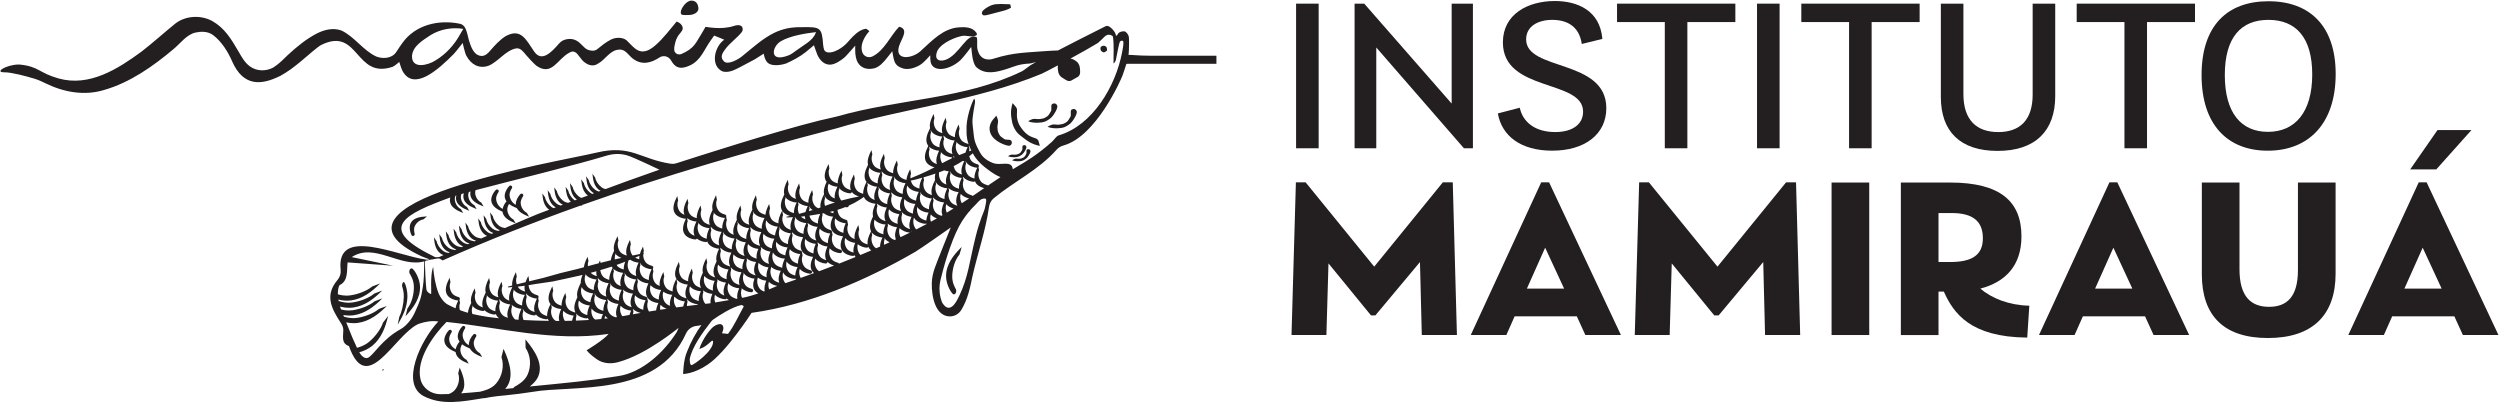 <?xml version="1.0" encoding="UTF-8" standalone="no"?>
<!DOCTYPE svg PUBLIC "-//W3C//DTD SVG 1.1//EN" "http://www.w3.org/Graphics/SVG/1.1/DTD/svg11.dtd">
<svg width="100%" height="100%" viewBox="0 0 546 88" version="1.1" xmlns="http://www.w3.org/2000/svg" xmlns:xlink="http://www.w3.org/1999/xlink" xml:space="preserve" xmlns:serif="http://www.serif.com/" style="fill-rule:evenodd;clip-rule:evenodd;stroke-linejoin:round;stroke-miterlimit:2;">
    <g transform="matrix(1,0,0,1,-1181.05,-1788.12)">
        <g transform="matrix(4.167,0,0,4.167,116.528,144.273)">
            <g transform="matrix(1,0,0,1,291.872,404.166)">
                <path d="M0,2.681C-0.082,2.654 -0.195,2.604 -0.268,2.512C-0.398,2.346 -0.436,2.108 -0.363,1.92C-0.36,1.913 -0.36,1.912 -0.395,1.759C-0.259,1.868 -0.059,1.929 0.061,1.933C0.066,1.934 0.07,1.934 0.075,1.934C0.083,1.934 0.09,1.929 0.098,1.927C-0.017,2.167 -0.114,2.451 0,2.681M0.182,1.986C0.192,2.002 0.199,2.019 0.211,2.034C0.334,2.189 0.598,2.277 0.743,2.282C0.748,2.283 0.752,2.283 0.757,2.283C0.765,2.283 0.772,2.278 0.779,2.276C0.694,2.454 0.621,2.655 0.633,2.842C0.631,2.841 0.629,2.838 0.627,2.837C0.555,2.817 0.386,2.771 0.289,2.647C0.158,2.481 0.12,2.244 0.193,2.055C0.196,2.05 0.196,2.048 0.182,1.986M22.473,-7.441C22.471,-7.272 22.438,-7.114 22.407,-6.948C22.07,-5.153 20.855,-3.098 19.081,-2.579C18.951,-2.541 18.873,-2.374 18.718,-2.235C17.937,-1.531 17.24,-1.137 16.996,-0.996C16.888,-0.934 16.783,-0.869 16.677,-0.804C16.672,-0.837 16.664,-0.871 16.653,-0.907C16.59,-1.111 16.365,-1.1 16.128,-1.088C15.957,-1.08 15.781,-1.071 15.632,-1.131C15.22,-1.296 15.061,-1.502 14.968,-1.663C14.927,-1.735 14.885,-1.812 14.846,-1.89L14.863,-1.907L14.841,-1.9C14.743,-2.095 14.66,-2.305 14.639,-2.517C14.625,-2.653 14.612,-2.76 14.601,-2.854C14.583,-2.999 14.569,-3.113 14.561,-3.257C14.553,-3.416 14.587,-3.642 14.612,-3.807C14.618,-3.847 14.623,-3.884 14.628,-3.917C14.638,-3.989 14.652,-4.059 14.664,-4.121C14.695,-4.274 14.719,-4.395 14.669,-4.473L14.649,-4.503L14.632,-4.472C14.52,-4.273 14.209,-3.475 14.251,-2.804L14.251,-2.76C14.251,-2.723 14.25,-2.673 14.255,-2.609C14.262,-2.5 14.287,-2.315 14.362,-2.102C14.351,-2.117 14.337,-2.131 14.318,-2.139C14.246,-2.159 14.077,-2.206 13.98,-2.329C13.849,-2.495 13.811,-2.733 13.885,-2.921C13.887,-2.928 13.887,-2.928 13.851,-3.091L13.838,-3.15L13.811,-3.096C13.717,-2.908 13.629,-2.687 13.643,-2.484C13.64,-2.485 13.638,-2.487 13.636,-2.488C13.564,-2.508 13.395,-2.554 13.298,-2.678C13.167,-2.844 13.129,-3.082 13.203,-3.27C13.206,-3.277 13.206,-3.277 13.169,-3.44L13.156,-3.499L13.129,-3.445C13.014,-3.214 12.905,-2.932 12.988,-2.696C12.911,-2.718 12.758,-2.765 12.666,-2.882C12.536,-3.047 12.497,-3.285 12.571,-3.473C12.574,-3.48 12.574,-3.48 12.537,-3.643L12.524,-3.702L12.497,-3.648C12.391,-3.435 12.29,-3.178 12.339,-2.955L12.317,-2.91C12.179,-2.633 12.048,-2.284 12.246,-2.028L12.241,-2.018C12.103,-1.74 11.97,-1.389 12.172,-1.134C12.263,-1.018 12.433,-0.939 12.574,-0.905C12.454,-0.843 12.32,-0.775 12.151,-0.694C11.875,-0.561 11.594,-0.441 11.311,-0.328C11.305,-0.414 11.311,-0.5 11.342,-0.577C11.345,-0.584 11.345,-0.584 11.308,-0.747L11.295,-0.806L11.268,-0.752C11.191,-0.596 11.117,-0.418 11.101,-0.246C11.098,-0.245 11.096,-0.244 11.093,-0.243C11.089,-0.245 11.085,-0.249 11.08,-0.251C11.008,-0.271 10.84,-0.317 10.742,-0.441C10.612,-0.607 10.574,-0.845 10.647,-1.033C10.65,-1.04 10.65,-1.04 10.614,-1.203L10.6,-1.262L10.574,-1.208C10.48,-1.02 10.392,-0.798 10.405,-0.595C10.403,-0.597 10.401,-0.599 10.398,-0.6C10.327,-0.62 10.158,-0.666 10.061,-0.79C9.93,-0.956 9.892,-1.194 9.965,-1.382C9.968,-1.389 9.968,-1.389 9.932,-1.552L9.918,-1.611L9.892,-1.557C9.773,-1.319 9.661,-1.028 9.757,-0.789C9.753,-0.791 9.751,-0.794 9.747,-0.795C9.675,-0.815 9.507,-0.862 9.409,-0.986C9.279,-1.151 9.241,-1.389 9.314,-1.577C9.317,-1.584 9.317,-1.584 9.281,-1.747L9.267,-1.806L9.241,-1.752C9.131,-1.533 9.028,-1.268 9.089,-1.039L9.08,-1.022C8.942,-0.745 8.81,-0.395 9.009,-0.14L9.004,-0.129C8.91,0.059 8.822,0.28 8.835,0.483C8.833,0.482 8.831,0.48 8.828,0.479C8.757,0.459 8.588,0.412 8.491,0.288C8.36,0.122 8.322,-0.115 8.395,-0.303C8.398,-0.31 8.398,-0.31 8.362,-0.473L8.349,-0.532L8.322,-0.478C8.204,-0.241 8.091,0.05 8.187,0.289C8.183,0.287 8.181,0.285 8.177,0.283C8.105,0.263 7.937,0.217 7.839,0.093C7.709,-0.073 7.671,-0.311 7.744,-0.499C7.747,-0.506 7.747,-0.506 7.711,-0.669L7.697,-0.728L7.671,-0.674C7.577,-0.486 7.489,-0.264 7.502,-0.061C7.5,-0.062 7.498,-0.065 7.495,-0.066C7.424,-0.086 7.255,-0.132 7.158,-0.256C7.027,-0.422 6.989,-0.66 7.062,-0.848C7.065,-0.855 7.065,-0.855 7.029,-1.018L7.016,-1.077L6.989,-1.023C6.851,-0.746 6.719,-0.397 6.918,-0.142C6.821,0.061 6.738,0.294 6.784,0.5L6.762,0.546C6.662,0.747 6.566,0.986 6.597,1.2C6.558,1.213 6.517,1.227 6.475,1.241C6.412,1.212 6.347,1.17 6.299,1.109C6.168,0.943 6.13,0.705 6.205,0.515C6.206,0.509 6.206,0.509 6.17,0.347L6.157,0.288L6.13,0.342C6.036,0.53 5.948,0.752 5.962,0.955C5.959,0.953 5.958,0.951 5.955,0.95C5.883,0.93 5.715,0.884 5.617,0.76C5.487,0.594 5.448,0.356 5.522,0.168C5.525,0.161 5.525,0.161 5.488,-0.002L5.475,-0.061L5.448,-0.007C5.332,0.227 5.222,0.512 5.309,0.749C5.227,0.723 5.101,0.675 5.02,0.573C4.889,0.407 4.851,0.169 4.925,-0.019C4.928,-0.026 4.928,-0.026 4.891,-0.189L4.878,-0.248L4.851,-0.194C4.742,0.026 4.639,0.291 4.699,0.519L4.69,0.537C4.552,0.814 4.419,1.165 4.621,1.421C4.707,1.53 4.863,1.605 4.999,1.642C4.937,1.655 4.875,1.672 4.813,1.684L4.819,1.726L5.151,1.709C5.053,1.922 4.978,2.165 5.051,2.373C4.974,2.351 4.821,2.304 4.729,2.187C4.598,2.021 4.56,1.784 4.634,1.596C4.637,1.589 4.637,1.589 4.6,1.426L4.587,1.367L4.56,1.421C4.466,1.609 4.378,1.83 4.392,2.033C4.389,2.032 4.388,2.03 4.385,2.029C4.313,2.009 4.145,1.962 4.047,1.838C3.917,1.672 3.878,1.435 3.952,1.247C3.955,1.24 3.955,1.24 3.918,1.077L3.905,1.018L3.878,1.072C3.8,1.23 3.725,1.411 3.711,1.586C3.704,1.581 3.698,1.576 3.69,1.573C3.618,1.553 3.45,1.506 3.353,1.382C3.222,1.217 3.184,0.979 3.258,0.79C3.26,0.784 3.26,0.784 3.224,0.621L3.211,0.562L3.184,0.616C3.077,0.829 2.976,1.086 3.026,1.309L3.003,1.354C2.888,1.586 2.78,1.867 2.863,2.103C2.785,2.081 2.633,2.035 2.541,1.918C2.41,1.752 2.372,1.514 2.446,1.326C2.448,1.319 2.448,1.319 2.412,1.156L2.399,1.097L2.372,1.151C2.265,1.364 2.164,1.621 2.214,1.844L2.191,1.89C2.078,2.118 1.971,2.395 2.048,2.629C1.966,2.602 1.855,2.553 1.783,2.461C1.652,2.295 1.614,2.057 1.687,1.869C1.69,1.862 1.69,1.862 1.654,1.699L1.653,1.694C1.653,1.693 1.654,1.693 1.655,1.691C1.673,1.645 1.649,1.592 1.599,1.572C1.527,1.552 1.359,1.505 1.262,1.381C1.131,1.216 1.093,0.978 1.166,0.79C1.169,0.783 1.169,0.783 1.133,0.62L1.12,0.561L1.093,0.615C0.983,0.834 0.88,1.099 0.941,1.327L0.932,1.345C0.814,1.583 0.701,1.874 0.797,2.113C0.794,2.111 0.791,2.108 0.787,2.107C0.715,2.087 0.547,2.04 0.45,1.916C0.319,1.751 0.281,1.513 0.354,1.325C0.357,1.318 0.357,1.318 0.321,1.155L0.308,1.096L0.281,1.15C0.187,1.338 0.099,1.559 0.112,1.762C0.11,1.761 0.108,1.759 0.106,1.758C0.034,1.738 -0.135,1.692 -0.232,1.568C-0.363,1.402 -0.401,1.164 -0.327,0.976C-0.325,0.969 -0.325,0.969 -0.361,0.806L-0.374,0.747L-0.401,0.801C-0.521,1.043 -0.637,1.34 -0.532,1.582C-0.61,1.553 -0.705,1.506 -0.769,1.424C-0.9,1.259 -0.938,1.021 -0.865,0.833C-0.862,0.826 -0.862,0.826 -0.898,0.663L-0.911,0.604L-0.938,0.658C-1.076,0.935 -1.209,1.286 -1.008,1.542C-0.885,1.697 -0.621,1.785 -0.476,1.79C-0.471,1.79 -0.467,1.791 -0.462,1.791C-0.46,1.791 -0.459,1.789 -0.458,1.789C-0.587,2.059 -0.697,2.387 -0.506,2.629C-0.384,2.784 -0.119,2.873 0.026,2.877C0.03,2.878 0.035,2.878 0.04,2.878C0.073,2.878 0.101,2.859 0.118,2.831C0.253,2.945 0.46,3.009 0.582,3.012C0.587,3.013 0.591,3.013 0.596,3.013C0.623,3.013 0.645,3 0.662,2.981C0.678,3.027 0.7,3.072 0.732,3.113C0.855,3.269 1.119,3.357 1.264,3.361C1.269,3.362 1.273,3.362 1.278,3.362C1.28,3.362 1.281,3.361 1.282,3.361C1.182,3.569 1.097,3.811 1.149,4.022C1.019,4.29 0.903,4.618 1.081,4.865C1.004,4.844 0.848,4.797 0.755,4.678C0.624,4.513 0.586,4.275 0.66,4.087C0.663,4.08 0.663,4.08 0.626,3.917L0.613,3.858L0.586,3.912C0.478,4.129 0.376,4.391 0.432,4.618C0.31,4.868 0.202,5.171 0.334,5.412C0.262,5.392 0.094,5.345 -0.003,5.222C-0.133,5.056 -0.172,4.818 -0.098,4.63C-0.095,4.623 -0.095,4.623 -0.132,4.46L-0.145,4.401L-0.172,4.455C-0.265,4.643 -0.354,4.865 -0.34,5.068C-0.343,5.066 -0.344,5.064 -0.347,5.063C-0.419,5.043 -0.587,4.997 -0.685,4.873C-0.815,4.707 -0.854,4.469 -0.78,4.281C-0.777,4.274 -0.777,4.274 -0.814,4.111L-0.827,4.052L-0.854,4.106C-0.992,4.384 -1.124,4.735 -0.923,4.99C-0.801,5.145 -0.537,5.234 -0.392,5.238C-0.387,5.239 -0.382,5.239 -0.377,5.239C-0.371,5.239 -0.367,5.235 -0.361,5.234C-0.466,5.465 -0.541,5.729 -0.43,5.944L-0.443,5.97C-0.452,5.961 -0.464,5.953 -0.477,5.947C-0.549,5.927 -0.717,5.881 -0.815,5.757C-0.945,5.591 -0.984,5.353 -0.91,5.165C-0.907,5.158 -0.907,5.158 -0.944,4.995L-0.957,4.936L-0.984,4.99C-1.077,5.178 -1.166,5.4 -1.152,5.603C-1.155,5.601 -1.156,5.599 -1.159,5.598C-1.231,5.578 -1.399,5.532 -1.497,5.408C-1.627,5.242 -1.666,5.004 -1.592,4.816C-1.589,4.809 -1.589,4.809 -1.626,4.646L-1.639,4.587L-1.666,4.641C-1.769,4.848 -1.868,5.096 -1.829,5.315C-1.907,5.286 -2,5.24 -2.065,5.158C-2.195,4.992 -2.233,4.755 -2.16,4.567C-2.157,4.56 -2.157,4.559 -2.192,4.404C-2.185,4.396 -2.177,4.39 -2.173,4.381C-2.155,4.335 -2.178,4.281 -2.228,4.261C-2.3,4.241 -2.469,4.195 -2.566,4.071C-2.658,3.954 -2.702,3.801 -2.695,3.655L-2.656,3.639L-2.668,3.598L-2.69,3.602C-2.684,3.56 -2.677,3.518 -2.661,3.479C-2.659,3.472 -2.659,3.472 -2.695,3.309L-2.708,3.25L-2.735,3.304C-2.787,3.409 -2.838,3.523 -2.871,3.639L-3.251,3.717C-3.379,3.551 -3.416,3.317 -3.343,3.13C-3.34,3.123 -3.34,3.123 -3.377,2.96L-3.39,2.901L-3.417,2.955C-3.535,3.193 -3.648,3.484 -3.552,3.723C-3.555,3.721 -3.558,3.718 -3.561,3.717C-3.633,3.697 -3.802,3.651 -3.899,3.527C-4.03,3.361 -4.068,3.123 -3.994,2.935C-3.992,2.928 -3.992,2.928 -4.028,2.765L-4.041,2.706L-4.068,2.76C-4.177,2.98 -4.28,3.245 -4.22,3.473L-4.229,3.491C-4.302,3.637 -4.372,3.805 -4.393,3.967L-4.933,4.102C-4.937,4.084 -4.941,4.064 -4.947,4.039L-4.96,3.98L-4.987,4.034C-5.002,4.064 -5.017,4.095 -5.031,4.127L-5.224,4.175L-5.595,4.276C-5.603,4.185 -5.596,4.095 -5.564,4.013C-5.562,4.006 -5.562,4.006 -5.598,3.843L-5.611,3.784L-5.638,3.838C-5.714,3.99 -5.785,4.164 -5.804,4.332L-6.105,4.414L-7.018,4.636L-7.921,4.888L-8.684,5.072C-8.679,5.054 -8.678,5.035 -8.672,5.017C-8.669,5.01 -8.669,5.01 -8.705,4.847L-8.718,4.788L-8.745,4.843C-8.788,4.928 -8.828,5.02 -8.86,5.114L-9.322,5.23C-9.367,5.096 -9.372,4.948 -9.323,4.822C-9.32,4.815 -9.32,4.815 -9.356,4.652L-9.37,4.593L-9.396,4.647C-9.495,4.845 -9.588,5.079 -9.562,5.29L-9.788,5.347L-9.782,5.389L-9.554,5.371L-9.557,5.378C-9.665,5.594 -9.767,5.855 -9.712,6.081C-9.794,6.054 -9.906,6.004 -9.979,5.912C-10.11,5.746 -10.148,5.508 -10.074,5.32C-10.072,5.313 -10.072,5.313 -10.108,5.15L-10.121,5.091L-10.148,5.145C-10.266,5.383 -10.379,5.674 -10.283,5.913C-10.286,5.911 -10.289,5.908 -10.292,5.907C-10.364,5.887 -10.533,5.84 -10.63,5.716C-10.761,5.551 -10.799,5.313 -10.726,5.125C-10.723,5.118 -10.723,5.118 -10.759,4.955L-10.772,4.896L-10.799,4.95C-10.908,5.169 -11.011,5.434 -10.951,5.662L-10.96,5.68C-11.076,5.914 -11.186,6.199 -11.099,6.436C-11.182,6.41 -11.308,6.362 -11.388,6.26C-11.519,6.094 -11.557,5.856 -11.483,5.668C-11.481,5.661 -11.481,5.661 -11.517,5.498L-11.53,5.439L-11.557,5.493C-11.666,5.713 -11.769,5.978 -11.709,6.206L-11.718,6.224C-11.794,6.376 -11.867,6.551 -11.884,6.72C-12.025,6.68 -12.164,6.633 -12.304,6.579C-12.339,6.454 -12.341,6.319 -12.295,6.203C-12.293,6.196 -12.293,6.195 -12.328,6.04C-12.321,6.033 -12.312,6.027 -12.309,6.017C-12.29,5.971 -12.314,5.918 -12.364,5.898C-12.436,5.878 -12.604,5.831 -12.702,5.707C-12.832,5.542 -12.871,5.304 -12.797,5.116C-12.794,5.109 -12.794,5.109 -12.831,4.946L-12.844,4.887L-12.871,4.941C-13.009,5.218 -13.141,5.569 -12.94,5.825C-12.818,5.98 -12.554,6.068 -12.409,6.073C-12.404,6.073 -12.399,6.074 -12.394,6.074C-12.393,6.074 -12.392,6.073 -12.39,6.073C-12.452,6.202 -12.509,6.345 -12.531,6.485C-12.664,6.427 -12.8,6.362 -12.945,6.285C-13.141,6.181 -13.335,5.912 -13.417,5.706C-13.59,5.267 -13.668,4.771 -13.706,4.312L-13.734,4.404C-13.859,4.854 -13.79,5.692 -13.808,5.726C-13.826,5.76 -14.029,5.645 -14.057,5.507C-14.085,5.37 -14.159,4.036 -14.123,4.009C-14.071,3.971 -14.024,3.981 -13.967,3.967C-13.883,3.944 -13.841,3.929 -13.716,3.917C-13.691,3.915 -13.62,3.901 -13.562,3.887C-13.512,3.875 -13.438,3.877 -13.398,3.873C-13.358,3.869 -13.262,3.947 -13.208,3.975C-10.841,2.922 -8.434,1.974 -6.001,1.107C-5.997,1.107 -5.992,1.108 -5.988,1.108C-5.969,1.108 -5.952,1.107 -5.938,1.104C-5.92,1.104 -5.905,1.097 -5.894,1.085C-5.89,1.08 -5.892,1.073 -5.89,1.067C-1.555,-0.474 2.867,-1.76 7.317,-2.916L7.406,-2.939C10.96,-4.006 14.77,-4.386 18.2,-5.814C18.308,-5.862 18.637,-6.033 19.04,-6.249C19.025,-6.173 19.032,-6.095 19.04,-6.02C19.05,-5.934 19.061,-5.837 19.126,-5.738C19.181,-5.654 19.246,-5.614 19.357,-5.544C19.482,-5.465 19.545,-5.426 19.634,-5.427C19.71,-5.427 19.769,-5.463 19.885,-5.534C20.039,-5.628 20.126,-5.636 20.181,-5.761C20.218,-5.848 20.2,-5.996 20.199,-6.039C20.194,-6.228 20.119,-6.341 20.089,-6.378C20.07,-6.402 19.93,-6.566 19.697,-6.605C20.27,-6.918 20.848,-7.243 21.123,-7.414C21.185,-7.452 21.253,-7.539 21.356,-7.624C21.459,-7.709 21.605,-7.966 21.885,-7.802C21.908,-7.789 21.926,-7.744 21.928,-7.727C21.987,-7.28 21.947,-6.8 21.956,-6.351C21.991,-6.351 22.044,-6.444 22.073,-6.51C22.151,-6.937 22.257,-7.44 22.284,-7.476C22.31,-7.511 22.343,-7.554 22.413,-7.54C22.483,-7.527 22.473,-7.441 22.473,-7.441M15.374,0.05C15.365,0.041 15.354,0.033 15.34,0.028C15.268,0.008 15.1,-0.039 15.002,-0.163C14.872,-0.328 14.834,-0.566 14.907,-0.754C14.91,-0.761 14.91,-0.762 14.875,-0.917C14.882,-0.925 14.89,-0.93 14.894,-0.94C14.912,-0.986 14.889,-1.039 14.839,-1.06C14.767,-1.08 14.598,-1.126 14.501,-1.25C14.447,-1.319 14.413,-1.401 14.392,-1.485C14.456,-1.536 14.519,-1.586 14.58,-1.64C14.665,-1.482 14.763,-1.322 15.006,-1.087C15.135,-0.963 15.26,-0.87 15.381,-0.78L15.44,-0.736C15.615,-0.605 15.834,-0.469 16.028,-0.392C15.81,-0.248 15.593,-0.1 15.374,0.05M15.201,1.282C15.179,1.366 15.101,1.537 15.046,1.688C14.946,1.967 14.846,2.246 14.704,2.826C14.404,4.047 14.344,4.821 13.881,5.807C13.722,6.145 13.537,6.464 13.311,6.456C13.164,6.451 13.049,6.307 12.977,6.192C12.924,6.062 12.866,5.883 12.843,5.664C12.809,5.35 12.86,5.091 12.905,4.93C13.059,4.286 13.228,3.751 13.371,3.345C13.589,2.725 13.798,2.258 14.024,1.904C14.156,1.699 14.298,1.519 14.388,1.411C14.411,1.402 14.432,1.388 14.441,1.364C14.444,1.358 14.444,1.351 14.445,1.344C14.466,1.32 14.479,1.305 14.479,1.305C14.592,1.181 14.574,1.208 14.704,1.074C14.807,0.967 14.936,0.798 15.056,0.758C15.176,0.718 15.264,0.71 15.28,0.795C15.295,0.881 15.223,1.199 15.201,1.282M2.728,5.887C2.67,5.901 2.585,5.918 2.483,5.937C2.42,5.792 2.412,5.622 2.467,5.481C2.469,5.476 2.469,5.474 2.46,5.429C2.592,5.562 2.825,5.638 2.958,5.642C2.963,5.643 2.968,5.643 2.972,5.643C3.01,5.643 3.045,5.621 3.058,5.587C3.077,5.541 3.053,5.487 3.003,5.467C2.931,5.447 2.763,5.401 2.665,5.277C2.534,5.111 2.496,4.873 2.57,4.685C2.572,4.68 2.572,4.678 2.556,4.607C2.57,4.632 2.583,4.657 2.601,4.681C2.723,4.836 2.988,4.924 3.133,4.928C3.134,4.929 3.135,4.929 3.136,4.929C3.056,5.149 3.026,5.384 3.172,5.569C3.214,5.622 3.272,5.666 3.337,5.703C3.303,5.714 3.273,5.725 3.239,5.736C3.082,5.788 2.919,5.841 2.728,5.887M1.749,7.826C1.67,7.822 1.51,7.805 1.432,7.792C1.507,7.634 1.545,7.467 1.451,7.362C1.356,7.257 1.115,7.338 0.956,7.474C0.796,7.609 0.405,8.107 0.245,8.615C0.245,8.615 0.345,8.587 0.433,8.543C0.52,8.5 0.673,8.397 0.822,8.255C0.971,8.112 0.968,8.231 0.968,8.231C0.979,8.737 -0.034,9.432 -0.15,9.461C-0.266,9.49 -0.256,9.135 -0.256,9.135C-0.121,8.489 0.41,7.763 0.869,7.174C0.901,7.132 0.937,7.098 0.981,7.068C1.205,6.911 1.959,6.406 2.464,6.309C2.497,6.33 2.532,6.348 2.568,6.364C2.567,6.378 2.566,6.393 2.562,6.411C2.312,6.857 2.062,7.419 1.749,7.826M-8.413,6.858C-8.408,6.859 -8.404,6.859 -8.399,6.859C-8.363,6.859 -8.332,6.839 -8.317,6.808C-8.315,6.81 -8.314,6.812 -8.313,6.814C-8.191,6.969 -7.926,7.057 -7.781,7.062C-7.777,7.063 -7.772,7.063 -7.767,7.063C-7.741,7.063 -7.719,7.049 -7.701,7.031C-7.688,7.069 -7.669,7.107 -7.644,7.143C-8.113,7.136 -8.559,7.12 -8.966,7.098C-9.029,6.952 -9.037,6.782 -8.982,6.64C-8.979,6.633 -8.98,6.631 -9.01,6.496C-8.994,6.536 -8.973,6.574 -8.945,6.611C-8.823,6.766 -8.558,6.854 -8.413,6.858M-8.283,5.974C-8.278,5.975 -8.274,5.975 -8.269,5.975C-8.267,5.975 -8.266,5.974 -8.265,5.974C-8.371,6.197 -8.462,6.458 -8.384,6.679C-8.462,6.657 -8.614,6.61 -8.706,6.493C-8.837,6.327 -8.875,6.09 -8.802,5.901C-8.799,5.895 -8.799,5.895 -8.835,5.732L-8.836,5.726C-8.836,5.725 -8.835,5.725 -8.834,5.724C-8.831,5.716 -8.831,5.708 -8.83,5.701C-8.824,5.709 -8.821,5.718 -8.815,5.727C-8.692,5.882 -8.428,5.97 -8.283,5.974M-5.969,5.155L-5.992,5.2C-6.1,5.418 -6.202,5.68 -6.146,5.906C-6.265,6.15 -6.372,6.445 -6.254,6.683L-6.265,6.703C-6.266,6.706 -6.267,6.708 -6.268,6.711C-6.277,6.704 -6.286,6.697 -6.297,6.693C-6.369,6.673 -6.537,6.626 -6.635,6.502C-6.765,6.336 -6.804,6.099 -6.73,5.91C-6.727,5.904 -6.727,5.904 -6.764,5.741L-6.777,5.682L-6.804,5.736C-6.897,5.924 -6.986,6.145 -6.972,6.348C-6.975,6.347 -6.976,6.345 -6.979,6.344C-7.051,6.324 -7.219,6.277 -7.317,6.153C-7.447,5.988 -7.485,5.75 -7.412,5.562C-7.409,5.555 -7.409,5.555 -7.446,5.392L-7.459,5.333L-7.486,5.387C-7.623,5.663 -7.755,6.013 -7.556,6.268L-7.562,6.279C-7.655,6.467 -7.744,6.688 -7.73,6.891C-7.733,6.89 -7.734,6.888 -7.737,6.887C-7.809,6.867 -7.977,6.82 -8.075,6.696C-8.205,6.531 -8.243,6.293 -8.17,6.104C-8.167,6.098 -8.167,6.097 -8.202,5.942C-8.195,5.934 -8.187,5.929 -8.183,5.919C-8.165,5.873 -8.189,5.82 -8.239,5.799C-8.31,5.78 -8.479,5.733 -8.576,5.609C-8.652,5.513 -8.693,5.393 -8.702,5.272L-8.343,5.212L-7.424,5.077L-6.055,4.778L-5.874,4.733C-5.931,4.871 -5.973,5.017 -5.969,5.155M-5.337,5.701C-5.332,5.702 -5.327,5.702 -5.323,5.702C-5.321,5.702 -5.32,5.701 -5.318,5.701C-5.389,5.848 -5.452,6.012 -5.465,6.17C-5.471,6.166 -5.477,6.16 -5.485,6.157C-5.557,6.137 -5.725,6.091 -5.823,5.967C-5.953,5.801 -5.992,5.563 -5.918,5.375C-5.918,5.374 -5.917,5.373 -5.917,5.372C-5.903,5.4 -5.889,5.427 -5.868,5.453C-5.746,5.608 -5.482,5.696 -5.337,5.701M-5.131,4.795C-5.199,4.777 -5.349,4.732 -5.448,4.625L-5.171,4.549L-5.154,4.544C-5.162,4.633 -5.154,4.72 -5.122,4.801C-5.125,4.8 -5.128,4.797 -5.131,4.795M-4.655,6.05C-4.65,6.05 -4.645,6.051 -4.641,6.051C-4.639,6.051 -4.638,6.05 -4.636,6.049C-4.722,6.228 -4.796,6.43 -4.784,6.618C-4.786,6.616 -4.788,6.614 -4.791,6.613C-4.862,6.593 -5.031,6.547 -5.128,6.423C-5.259,6.257 -5.297,6.019 -5.224,5.831C-5.221,5.825 -5.221,5.822 -5.252,5.686C-5.235,5.726 -5.215,5.765 -5.186,5.802C-5.064,5.957 -4.8,6.045 -4.655,6.05M-4.525,5.166C-4.52,5.166 -4.515,5.167 -4.511,5.167C-4.509,5.167 -4.508,5.166 -4.506,5.165C-4.613,5.388 -4.704,5.649 -4.626,5.87C-4.703,5.848 -4.856,5.801 -4.948,5.684C-5.079,5.519 -5.117,5.281 -5.043,5.093C-5.04,5.086 -5.078,4.918 -5.078,4.918C-5.078,4.917 -5.076,4.916 -5.076,4.915C-5.073,4.907 -5.073,4.9 -5.072,4.892C-5.066,4.9 -5.063,4.909 -5.056,4.918C-4.934,5.073 -4.67,5.161 -4.525,5.166M-4.305,4.383C-4.399,4.571 -4.487,4.792 -4.473,4.995C-4.476,4.994 -4.478,4.992 -4.48,4.991C-4.552,4.971 -4.72,4.924 -4.818,4.8C-4.89,4.709 -4.931,4.596 -4.943,4.482L-4.72,4.416L-4.344,4.299C-4.331,4.324 -4.318,4.349 -4.3,4.372L-4.305,4.383ZM-3.843,5.515C-3.838,5.515 -3.833,5.516 -3.829,5.516C-3.827,5.516 -3.826,5.514 -3.824,5.514C-3.91,5.692 -3.984,5.895 -3.972,6.082C-3.974,6.081 -3.976,6.079 -3.978,6.078C-4.05,6.058 -4.219,6.012 -4.316,5.888C-4.447,5.722 -4.485,5.484 -4.412,5.296C-4.409,5.289 -4.409,5.287 -4.439,5.152C-4.423,5.192 -4.403,5.23 -4.374,5.267C-4.252,5.422 -3.988,5.51 -3.843,5.515M-3.715,4.452C-3.718,4.451 -3.72,4.449 -3.722,4.447C-3.794,4.428 -3.962,4.381 -4.06,4.257C-4.072,4.243 -4.078,4.225 -4.088,4.209L-3.893,4.14L-3.638,4.042C-3.69,4.177 -3.724,4.318 -3.715,4.452M-3.085,4.971C-3.08,4.972 -3.075,4.972 -3.071,4.972C-3.069,4.972 -3.068,4.971 -3.066,4.971C-3.152,5.149 -3.226,5.352 -3.214,5.539C-3.216,5.538 -3.218,5.536 -3.221,5.535C-3.292,5.515 -3.461,5.468 -3.558,5.344C-3.689,5.179 -3.727,4.941 -3.653,4.75C-3.651,4.745 -3.652,4.743 -3.681,4.609C-3.665,4.649 -3.645,4.687 -3.616,4.724C-3.494,4.879 -3.23,4.967 -3.085,4.971M-2.903,3.917C-2.906,3.915 -2.908,3.913 -2.91,3.912C-2.955,3.9 -3.038,3.874 -3.118,3.828L-3.079,3.811L-2.893,3.735C-2.904,3.797 -2.907,3.857 -2.903,3.917M-2.453,5.175C-2.448,5.175 -2.444,5.176 -2.439,5.176C-2.433,5.176 -2.428,5.172 -2.422,5.171C-2.54,5.43 -2.624,5.731 -2.445,5.958C-2.323,6.113 -2.059,6.201 -1.914,6.206L-1.901,6.206C-1.957,6.33 -2.004,6.463 -2.019,6.594C-2.141,6.613 -2.266,6.633 -2.395,6.654C-2.487,6.495 -2.512,6.296 -2.448,6.133C-2.446,6.126 -2.446,6.124 -2.479,5.977C-2.477,5.96 -2.481,5.943 -2.49,5.928L-2.495,5.904L-2.5,5.913C-2.51,5.901 -2.522,5.89 -2.539,5.884C-2.611,5.864 -2.779,5.817 -2.876,5.693C-3.007,5.528 -3.045,5.29 -2.972,5.102C-2.969,5.095 -2.969,5.094 -3.004,4.939C-2.998,4.933 -2.992,4.928 -2.988,4.92C-2.987,4.922 -2.986,4.925 -2.985,4.927C-2.862,5.082 -2.598,5.17 -2.453,5.175M-1.879,6.028C-1.955,6.007 -2.113,5.96 -2.207,5.84C-2.333,5.68 -2.371,5.453 -2.307,5.268C-2.305,5.271 -2.305,5.273 -2.303,5.276C-2.18,5.431 -1.916,5.519 -1.771,5.524C-1.767,5.524 -1.763,5.524 -1.758,5.525C-1.831,5.686 -1.888,5.862 -1.879,6.028M-1.463,6.509C-1.574,6.525 -1.689,6.542 -1.807,6.56C-1.817,6.471 -1.812,6.381 -1.784,6.299C-1.782,6.302 -1.781,6.304 -1.779,6.306C-1.706,6.4 -1.582,6.468 -1.463,6.509M-1.288,6.352C-1.369,6.324 -1.472,6.277 -1.541,6.189C-1.668,6.028 -1.706,5.799 -1.64,5.614C-1.506,5.713 -1.318,5.77 -1.204,5.773C-1.199,5.774 -1.194,5.774 -1.189,5.774C-1.183,5.774 -1.179,5.771 -1.173,5.769C-1.258,5.956 -1.325,6.165 -1.288,6.352M-6.065,6.077C-6.064,6.08 -6.063,6.082 -6.061,6.084C-5.939,6.24 -5.675,6.328 -5.53,6.332C-5.525,6.333 -5.52,6.333 -5.516,6.333C-5.508,6.333 -5.503,6.329 -5.496,6.328C-5.571,6.491 -5.633,6.671 -5.625,6.841C-5.626,6.84 -5.627,6.84 -5.628,6.839C-5.7,6.819 -5.868,6.773 -5.966,6.649C-6.092,6.489 -6.129,6.262 -6.065,6.077M-2.826,6.726C-2.959,6.749 -3.095,6.773 -3.235,6.798C-3.229,6.756 -3.221,6.714 -3.206,6.676C-3.204,6.669 -3.204,6.667 -3.237,6.521C-3.237,6.519 -3.236,6.517 -3.236,6.516C-3.134,6.627 -2.962,6.698 -2.826,6.726M-2.691,6.563C-2.767,6.542 -2.925,6.495 -3.019,6.375C-3.145,6.215 -3.183,5.989 -3.119,5.804C-3.117,5.806 -3.116,5.809 -3.115,5.811C-2.993,5.966 -2.728,6.054 -2.583,6.059C-2.579,6.059 -2.575,6.06 -2.571,6.06C-2.643,6.221 -2.7,6.397 -2.691,6.563M-3.757,5.504C-3.624,5.633 -3.396,5.706 -3.265,5.71C-3.26,5.711 -3.256,5.711 -3.251,5.711C-3.245,5.711 -3.24,5.707 -3.234,5.706C-3.341,5.941 -3.417,6.21 -3.297,6.427C-3.369,6.407 -3.537,6.36 -3.634,6.237C-3.765,6.071 -3.803,5.833 -3.73,5.645C-3.727,5.638 -3.727,5.636 -3.757,5.504M-3.877,6.347C-3.875,6.349 -3.874,6.352 -3.873,6.354C-3.75,6.509 -3.486,6.598 -3.341,6.602C-3.337,6.603 -3.333,6.603 -3.328,6.603C-3.362,6.676 -3.391,6.753 -3.412,6.831C-3.496,6.846 -3.578,6.86 -3.664,6.876C-3.705,6.884 -3.747,6.891 -3.789,6.898C-3.904,6.74 -3.938,6.525 -3.877,6.347M-4.574,6.017C-4.568,6.011 -4.562,6.006 -4.558,5.999C-4.557,6.001 -4.556,6.003 -4.555,6.005C-4.432,6.16 -4.168,6.249 -4.023,6.253C-4.018,6.254 -4.014,6.254 -4.009,6.254C-4.003,6.254 -3.998,6.25 -3.992,6.249C-4.095,6.475 -4.171,6.732 -4.072,6.945C-4.093,6.948 -4.113,6.951 -4.134,6.954C-4.215,6.931 -4.358,6.884 -4.446,6.772C-4.577,6.606 -4.615,6.368 -4.542,6.18C-4.539,6.173 -4.539,6.172 -4.574,6.017M-4.689,6.882C-4.687,6.884 -4.686,6.887 -4.685,6.889C-4.648,6.935 -4.599,6.974 -4.545,7.008C-4.602,7.015 -4.66,7.022 -4.718,7.028C-4.715,6.978 -4.705,6.929 -4.689,6.882M-5.287,7.01C-5.402,6.863 -5.44,6.663 -5.398,6.488C-5.388,6.505 -5.38,6.524 -5.366,6.54C-5.244,6.696 -4.98,6.784 -4.835,6.788C-4.83,6.789 -4.826,6.789 -4.821,6.789C-4.815,6.789 -4.81,6.785 -4.804,6.784C-4.842,6.869 -4.875,6.957 -4.898,7.046C-5.004,7.056 -5.111,7.066 -5.218,7.074C-5.243,7.055 -5.267,7.035 -5.287,7.01M-6.222,7.13C-6.228,7.043 -6.221,6.956 -6.191,6.878C-6.188,6.872 -6.188,6.869 -6.216,6.746C-6.211,6.753 -6.209,6.76 -6.204,6.766C-6.082,6.922 -5.817,7.01 -5.672,7.014C-5.668,7.015 -5.663,7.015 -5.658,7.015C-5.634,7.015 -5.614,7.004 -5.597,6.989C-5.584,7.027 -5.567,7.063 -5.544,7.097C-5.769,7.112 -5.996,7.122 -6.222,7.13M-6.877,6.612C-6.876,6.615 -6.875,6.617 -6.873,6.62C-6.751,6.775 -6.487,6.863 -6.342,6.868L-6.339,6.868C-6.376,6.955 -6.406,7.046 -6.422,7.136C-6.549,7.139 -6.676,7.142 -6.802,7.144C-6.905,6.987 -6.936,6.783 -6.877,6.612M-7.393,7.045C-7.523,6.88 -7.562,6.642 -7.487,6.451C-7.486,6.446 -7.486,6.444 -7.515,6.313C-7.382,6.441 -7.155,6.515 -7.023,6.519C-7.019,6.519 -7.014,6.52 -7.009,6.52C-7.003,6.52 -6.998,6.516 -6.993,6.515C-7.085,6.718 -7.154,6.947 -7.093,7.146L-7.272,7.146C-7.316,7.119 -7.359,7.088 -7.393,7.045M0.217,6.11C0.21,6.104 0.202,6.098 0.192,6.094C0.12,6.074 -0.048,6.027 -0.146,5.904C-0.272,5.743 -0.309,5.517 -0.246,5.332C-0.244,5.334 -0.243,5.337 -0.241,5.339C-0.119,5.494 0.145,5.583 0.29,5.587C0.295,5.588 0.3,5.588 0.305,5.588C0.314,5.588 0.322,5.583 0.331,5.58C0.255,5.75 0.197,5.938 0.217,6.11M0.27,6.285C0.27,6.283 0.27,6.282 0.269,6.28C0.27,6.282 0.271,6.283 0.272,6.285L0.27,6.285M0.963,5.559C0.959,5.557 0.955,5.553 0.95,5.551C0.878,5.531 0.71,5.484 0.612,5.36C0.486,5.2 0.449,4.974 0.512,4.789C0.514,4.791 0.515,4.794 0.517,4.796C0.639,4.951 0.903,5.039 1.048,5.044L1.051,5.044C0.98,5.213 0.931,5.394 0.963,5.559M1.587,6.011C1.592,6.012 1.597,6.012 1.602,6.012C1.632,6.012 1.658,5.995 1.675,5.971C1.711,6.003 1.754,6.031 1.798,6.055C1.521,6.101 1.25,6.146 1.079,6.178C1.031,6.047 1.024,5.902 1.067,5.775C1.193,5.923 1.446,6.007 1.587,6.011M1.766,4.449L1.774,4.449C1.703,4.617 1.652,4.797 1.679,4.963C1.675,4.961 1.672,4.957 1.667,4.956C1.595,4.936 1.427,4.889 1.33,4.765C1.203,4.605 1.166,4.378 1.23,4.194C1.232,4.196 1.232,4.198 1.234,4.201C1.356,4.356 1.621,4.444 1.766,4.449M1.947,3.394C1.945,3.393 1.943,3.391 1.94,3.39C1.868,3.37 1.7,3.323 1.602,3.199C1.472,3.034 1.434,2.796 1.507,2.608C1.51,2.601 1.51,2.599 1.479,2.463C1.495,2.503 1.516,2.542 1.544,2.578C1.667,2.733 1.931,2.822 2.076,2.826C2.081,2.827 2.085,2.827 2.09,2.827C2.092,2.827 2.093,2.826 2.094,2.826C2.009,3.004 1.934,3.206 1.947,3.394M1.345,3.329C1.35,3.323 1.357,3.318 1.36,3.31C1.362,3.312 1.363,3.315 1.364,3.317C1.486,3.472 1.751,3.56 1.896,3.565C1.9,3.565 1.905,3.566 1.91,3.566C1.916,3.566 1.921,3.562 1.926,3.561C1.822,3.792 1.746,4.056 1.857,4.271L1.844,4.297C1.835,4.287 1.824,4.279 1.81,4.274C1.738,4.254 1.57,4.207 1.472,4.083C1.342,3.918 1.304,3.68 1.377,3.492C1.38,3.485 1.38,3.484 1.345,3.329M2.197,5.988C2.196,5.987 2.196,5.986 2.194,5.986C2.123,5.966 1.954,5.919 1.857,5.795C1.726,5.629 1.688,5.392 1.761,5.204C1.763,5.199 1.764,5.197 1.754,5.152C1.761,5.163 1.765,5.174 1.773,5.184C1.895,5.339 2.16,5.428 2.305,5.432C2.31,5.433 2.314,5.433 2.319,5.433C2.325,5.433 2.33,5.429 2.337,5.428C2.258,5.607 2.205,5.803 2.238,5.981C2.225,5.983 2.211,5.986 2.197,5.988M2.356,5.261C2.354,5.26 2.352,5.258 2.349,5.257C2.277,5.237 2.109,5.19 2.011,5.067C1.881,4.901 1.843,4.663 1.916,4.475C1.919,4.468 1.919,4.467 1.886,4.318C1.892,4.328 1.896,4.338 1.903,4.348C2.026,4.503 2.29,4.591 2.435,4.595C2.44,4.596 2.444,4.596 2.449,4.596C2.452,4.596 2.453,4.595 2.456,4.594C2.357,4.809 2.282,5.053 2.356,5.261M2.577,3.914C2.582,3.914 2.587,3.915 2.592,3.915C2.601,3.915 2.609,3.909 2.618,3.907C2.542,4.077 2.484,4.264 2.504,4.437C2.497,4.43 2.489,4.424 2.479,4.42C2.408,4.401 2.239,4.354 2.142,4.23C2.015,4.07 1.978,3.843 2.042,3.658C2.043,3.661 2.044,3.663 2.046,3.666C2.168,3.821 2.433,3.909 2.577,3.914M3.203,4.765C3.202,4.767 3.202,4.768 3.201,4.769C3.194,4.763 3.186,4.757 3.177,4.753C3.105,4.734 2.937,4.687 2.839,4.563C2.709,4.397 2.671,4.16 2.744,3.971C2.746,3.966 2.747,3.963 2.726,3.869C2.861,3.984 3.07,4.048 3.193,4.052C3.198,4.053 3.202,4.053 3.207,4.053C3.211,4.053 3.214,4.05 3.219,4.05C3.117,4.289 3.056,4.556 3.203,4.765M3.336,3.37C3.336,3.37 3.337,3.37 3.338,3.371C3.268,3.539 3.219,3.721 3.251,3.886C3.246,3.883 3.242,3.879 3.237,3.877C3.165,3.857 2.997,3.811 2.9,3.687C2.773,3.527 2.736,3.3 2.8,3.115C2.802,3.117 2.802,3.12 2.804,3.122C2.926,3.278 3.191,3.366 3.336,3.37M4.147,2.835C4.152,2.836 4.157,2.836 4.162,2.836C4.169,2.836 4.174,2.832 4.181,2.83C4.106,2.994 4.045,3.174 4.052,3.344C4.051,3.343 4.05,3.342 4.049,3.342C3.977,3.322 3.809,3.276 3.712,3.152C3.585,2.992 3.548,2.765 3.612,2.58C3.613,2.582 3.614,2.585 3.616,2.587C3.738,2.743 4.003,2.831 4.147,2.835M4.212,2.673C4.206,2.668 4.2,2.663 4.192,2.66C4.12,2.64 3.952,2.594 3.854,2.47C3.724,2.304 3.685,2.066 3.759,1.878C3.759,1.877 3.76,1.876 3.76,1.875C3.774,1.902 3.789,1.93 3.809,1.956C3.931,2.111 4.195,2.199 4.34,2.204C4.345,2.204 4.35,2.205 4.355,2.205C4.356,2.205 4.357,2.203 4.359,2.203C4.288,2.351 4.225,2.514 4.212,2.673M4.842,3.291C4.847,3.292 4.852,3.292 4.856,3.292C4.862,3.292 4.867,3.288 4.873,3.287C4.811,3.424 4.76,3.573 4.75,3.717C4.743,3.712 4.737,3.706 4.728,3.703C4.656,3.683 4.488,3.636 4.39,3.512C4.275,3.366 4.237,3.166 4.279,2.991C4.289,3.008 4.297,3.026 4.311,3.043C4.433,3.198 4.697,3.287 4.842,3.291M5.524,3.64C5.528,3.641 5.532,3.641 5.537,3.641C5.464,3.802 5.407,3.979 5.416,4.144C5.341,4.123 5.182,4.076 5.088,3.956C4.962,3.796 4.924,3.57 4.988,3.385C4.99,3.387 4.991,3.39 4.992,3.392C5.115,3.547 5.379,3.636 5.524,3.64M4.823,4.03C4.832,4.045 4.839,4.06 4.85,4.074C4.972,4.229 5.236,4.317 5.381,4.322C5.385,4.322 5.39,4.323 5.394,4.323C5.33,4.465 5.277,4.62 5.272,4.768C5.27,4.767 5.269,4.766 5.267,4.765C5.195,4.745 5.027,4.699 4.929,4.575C4.809,4.422 4.772,4.21 4.823,4.03M4.108,3.559L4.108,3.558C4.121,3.582 4.134,3.607 4.152,3.63C4.274,3.785 4.539,3.873 4.684,3.878C4.688,3.878 4.693,3.879 4.698,3.879C4.71,3.879 4.721,3.873 4.732,3.869C4.66,4.02 4.598,4.188 4.59,4.349L4.58,4.371C4.569,4.359 4.557,4.348 4.541,4.341C4.469,4.321 4.301,4.275 4.203,4.151C4.073,3.985 4.034,3.747 4.108,3.559M4.001,4.306C4.133,4.437 4.364,4.512 4.496,4.516C4.501,4.517 4.506,4.517 4.511,4.517L4.512,4.517C4.422,4.722 4.362,4.949 4.436,5.144C4.362,5.123 4.2,5.077 4.105,4.956C3.974,4.79 3.936,4.552 4.01,4.364C4.011,4.359 4.012,4.356 4.001,4.306M3.868,4.337C3.796,4.506 3.745,4.688 3.772,4.854C3.693,4.832 3.545,4.785 3.455,4.67C3.329,4.511 3.292,4.286 3.354,4.101C3.478,4.247 3.726,4.331 3.868,4.337M3.461,3.249C3.466,3.256 3.468,3.263 3.473,3.269C3.588,3.414 3.825,3.5 3.974,3.514C3.882,3.725 3.819,3.959 3.901,4.157C3.823,4.135 3.673,4.088 3.581,3.972C3.451,3.807 3.413,3.569 3.486,3.381C3.489,3.374 3.489,3.372 3.461,3.249M3.625,5.601C3.552,5.571 3.469,5.525 3.41,5.451C3.283,5.29 3.246,5.061 3.311,4.876C3.446,4.976 3.634,5.032 3.748,5.035C3.751,5.036 3.754,5.036 3.757,5.036C3.681,5.215 3.633,5.408 3.673,5.583C3.657,5.589 3.642,5.595 3.625,5.601M4.321,5.315C4.207,5.367 4.066,5.427 3.907,5.492C3.86,5.365 3.851,5.223 3.89,5.098C4.001,5.217 4.192,5.29 4.331,5.311C4.328,5.312 4.324,5.314 4.321,5.315M4.761,5.167C4.755,5.161 4.748,5.157 4.742,5.15C4.621,4.996 4.584,4.783 4.637,4.602C4.651,4.633 4.669,4.664 4.691,4.692C4.813,4.848 5.078,4.936 5.223,4.94C5.227,4.941 5.232,4.941 5.237,4.941C5.255,4.941 5.273,4.936 5.288,4.926C5.293,4.944 5.3,4.962 5.307,4.979C5.103,5.051 4.92,5.113 4.761,5.167M5.834,2.017C5.839,2.018 5.844,2.018 5.849,2.018C5.85,2.018 5.851,2.017 5.853,2.017C5.767,2.195 5.693,2.398 5.706,2.585C5.703,2.584 5.701,2.582 5.699,2.581C5.627,2.561 5.458,2.514 5.361,2.39C5.23,2.225 5.192,1.987 5.266,1.799C5.268,1.793 5.268,1.791 5.249,1.704L5.263,1.703C5.275,1.726 5.286,1.748 5.303,1.769C5.425,1.925 5.689,2.013 5.834,2.017M5.806,1.82C5.735,1.796 5.643,1.753 5.572,1.681C5.641,1.674 5.71,1.665 5.778,1.656C5.779,1.713 5.789,1.767 5.806,1.82M6.412,2.213C6.417,2.213 6.421,2.214 6.426,2.214C6.432,2.214 6.437,2.21 6.443,2.209C6.336,2.444 6.26,2.712 6.38,2.93C6.308,2.91 6.14,2.863 6.043,2.739C5.912,2.574 5.874,2.336 5.947,2.148C5.95,2.141 5.95,2.139 5.92,2.007C6.053,2.136 6.281,2.209 6.412,2.213M6.463,2.042C6.461,2.041 6.459,2.039 6.457,2.038C6.385,2.018 6.216,1.971 6.119,1.847C6.068,1.783 6.036,1.707 6.014,1.628C6.204,1.602 6.393,1.571 6.581,1.536C6.508,1.698 6.452,1.876 6.463,2.042M7.094,2.562C7.098,2.562 7.102,2.563 7.107,2.563C7.034,2.724 6.977,2.9 6.986,3.066C6.91,3.045 6.752,2.998 6.658,2.878C6.532,2.718 6.494,2.491 6.558,2.307C6.56,2.309 6.561,2.311 6.562,2.314C6.685,2.469 6.949,2.557 7.094,2.562M6.44,3.023C6.441,3.022 6.441,3.02 6.441,3.018C6.57,3.159 6.814,3.239 6.951,3.243C6.955,3.244 6.96,3.244 6.964,3.244C6.858,3.478 6.785,3.745 6.903,3.96C6.831,3.94 6.663,3.894 6.566,3.77C6.435,3.604 6.397,3.367 6.471,3.179C6.474,3.172 6.473,3.17 6.44,3.023M6.228,3.609C6.152,3.588 5.994,3.541 5.9,3.421C5.774,3.262 5.737,3.036 5.8,2.85C5.802,2.852 5.803,2.855 5.804,2.857C5.927,3.012 6.191,3.1 6.336,3.105C6.34,3.105 6.344,3.106 6.349,3.106C6.276,3.267 6.219,3.443 6.228,3.609M6.524,4.541C6.487,4.517 6.452,4.488 6.423,4.452C6.297,4.292 6.26,4.065 6.323,3.88C6.325,3.883 6.326,3.885 6.328,3.888C6.45,4.043 6.714,4.131 6.859,4.136C6.864,4.136 6.869,4.137 6.873,4.137C6.911,4.137 6.946,4.115 6.959,4.08C6.963,4.07 6.964,4.06 6.965,4.049C7.051,4.143 7.188,4.208 7.311,4.243C7.037,4.349 6.774,4.448 6.524,4.541M7.278,1.384C7.273,1.426 7.273,1.466 7.275,1.507C7.273,1.506 7.271,1.504 7.269,1.502C7.228,1.491 7.158,1.47 7.087,1.433C7.148,1.419 7.21,1.403 7.278,1.384M7.798,2.53C7.723,2.509 7.564,2.463 7.47,2.343C7.344,2.183 7.306,1.956 7.37,1.771C7.372,1.774 7.373,1.776 7.374,1.779C7.497,1.934 7.761,2.022 7.906,2.026C7.91,2.027 7.914,2.027 7.919,2.027C7.846,2.188 7.789,2.365 7.798,2.53M8.327,3.563C8.253,3.543 8.089,3.496 7.993,3.374C7.867,3.214 7.83,2.987 7.893,2.802C7.895,2.804 7.896,2.807 7.898,2.809C8.017,2.96 8.269,3.047 8.416,3.056C8.347,3.222 8.299,3.4 8.327,3.563M10.224,0.459C10.228,0.46 10.233,0.46 10.238,0.46C10.239,0.46 10.241,0.459 10.242,0.459C10.157,0.637 10.082,0.84 10.095,1.027C10.092,1.026 10.091,1.024 10.088,1.023C10.016,1.003 9.848,0.956 9.75,0.832C9.62,0.667 9.582,0.429 9.655,0.241C9.658,0.234 9.657,0.232 9.627,0.097C9.643,0.136 9.664,0.175 9.692,0.211C9.814,0.367 10.079,0.455 10.224,0.459M10.253,0.28C10.175,0.258 10.023,0.211 9.93,0.094C9.8,-0.072 9.762,-0.31 9.835,-0.498C9.838,-0.505 9.838,-0.505 9.802,-0.668L9.801,-0.673C9.801,-0.674 9.802,-0.674 9.803,-0.675C9.806,-0.683 9.806,-0.691 9.807,-0.699C9.813,-0.69 9.816,-0.681 9.822,-0.673C9.945,-0.517 10.209,-0.429 10.354,-0.425C10.359,-0.424 10.363,-0.424 10.368,-0.424C10.37,-0.424 10.371,-0.425 10.372,-0.425C10.265,-0.202 10.175,0.059 10.253,0.28M10.855,0.663C10.86,0.663 10.865,0.664 10.87,0.664C10.876,0.664 10.881,0.66 10.886,0.659C10.783,0.887 10.707,1.148 10.813,1.362L10.802,1.382C10.801,1.385 10.8,1.387 10.799,1.39C10.79,1.383 10.781,1.376 10.77,1.372C10.698,1.352 10.53,1.305 10.432,1.181C10.302,1.016 10.263,0.778 10.337,0.59C10.34,0.583 10.34,0.582 10.305,0.427C10.31,0.421 10.317,0.416 10.32,0.408C10.322,0.41 10.322,0.413 10.324,0.415C10.446,0.57 10.711,0.658 10.855,0.663M11.537,1.012C11.542,1.012 11.547,1.013 11.552,1.013C11.559,1.013 11.564,1.008 11.571,1.007C11.496,1.17 11.434,1.351 11.442,1.52C11.441,1.52 11.44,1.519 11.439,1.518C11.367,1.499 11.199,1.452 11.101,1.328C10.975,1.168 10.938,0.941 11.002,0.756C11.003,0.759 11.004,0.761 11.006,0.764C11.128,0.919 11.392,1.007 11.537,1.012M11.73,0.38C11.735,0.381 11.74,0.381 11.744,0.381C11.746,0.381 11.747,0.38 11.749,0.38C11.678,0.527 11.615,0.691 11.602,0.849C11.596,0.845 11.59,0.84 11.582,0.836C11.51,0.817 11.342,0.77 11.244,0.646C11.114,0.48 11.075,0.243 11.149,0.054C11.149,0.053 11.15,0.052 11.15,0.051C11.164,0.079 11.178,0.106 11.199,0.132C11.321,0.287 11.585,0.376 11.73,0.38M11.782,0.209C11.779,0.208 11.778,0.206 11.775,0.205C11.703,0.185 11.535,0.139 11.437,0.015C11.385,-0.051 11.352,-0.13 11.331,-0.21L11.554,-0.256L11.555,-0.256C11.68,-0.288 11.805,-0.324 11.93,-0.36C11.844,-0.182 11.769,0.021 11.782,0.209M12.412,0.729C12.417,0.73 12.422,0.73 12.426,0.73C12.428,0.73 12.429,0.729 12.431,0.729C12.345,0.907 12.271,1.109 12.283,1.297C12.281,1.296 12.279,1.293 12.276,1.292C12.205,1.272 12.036,1.226 11.939,1.102C11.808,0.936 11.77,0.698 11.843,0.51C11.846,0.504 11.846,0.502 11.815,0.365C11.831,0.405 11.852,0.444 11.881,0.481C12.003,0.636 12.267,0.724 12.412,0.729M13.461,-1.429C13.466,-1.428 13.471,-1.428 13.475,-1.428C13.483,-1.428 13.49,-1.432 13.498,-1.434C13.487,-1.413 13.477,-1.391 13.467,-1.369C13.3,-1.291 13.139,-1.21 12.986,-1.126C12.982,-1.124 12.978,-1.122 12.974,-1.12C12.874,-1.281 12.846,-1.487 12.912,-1.655C12.914,-1.66 12.914,-1.663 12.9,-1.725C12.91,-1.709 12.917,-1.692 12.93,-1.677C13.052,-1.522 13.316,-1.433 13.461,-1.429M14.052,-1.239C14.074,-1.236 14.094,-1.234 14.112,-1.234C14.117,-1.233 14.122,-1.233 14.126,-1.233C14.128,-1.233 14.129,-1.234 14.131,-1.234C14.024,-1.011 13.933,-0.75 14.011,-0.529C13.934,-0.551 13.781,-0.598 13.689,-0.715C13.631,-0.788 13.595,-0.876 13.575,-0.966C13.715,-1.036 13.877,-1.125 14.052,-1.239M14.571,0.599C14.561,0.584 14.547,0.571 14.528,0.563C14.456,0.543 14.288,0.496 14.191,0.372C14.06,0.207 14.022,-0.031 14.095,-0.219C14.098,-0.226 14.098,-0.227 14.063,-0.382C14.069,-0.388 14.075,-0.393 14.078,-0.4C14.08,-0.398 14.081,-0.396 14.082,-0.394C14.205,-0.239 14.469,-0.151 14.614,-0.146C14.619,-0.145 14.623,-0.145 14.628,-0.145C14.655,-0.145 14.677,-0.159 14.694,-0.177C14.71,-0.131 14.732,-0.087 14.764,-0.045C14.858,0.073 15.034,0.153 15.177,0.185C14.979,0.322 14.777,0.46 14.571,0.599M14.002,0.977C13.917,0.826 13.894,0.64 13.948,0.483C13.95,0.485 13.951,0.488 13.952,0.49C14.05,0.614 14.239,0.695 14.385,0.725C14.259,0.808 14.132,0.893 14.002,0.977M13.215,1.471C13.152,1.33 13.142,1.166 13.19,1.026C13.192,1.028 13.193,1.031 13.194,1.033C13.28,1.141 13.433,1.216 13.568,1.254C13.452,1.326 13.335,1.398 13.215,1.471M13.196,-0.003C13.114,-0.031 13.003,-0.08 12.931,-0.172C12.827,-0.303 12.785,-0.479 12.807,-0.641C12.9,-0.674 12.99,-0.707 13.083,-0.745C13.163,-0.716 13.241,-0.7 13.3,-0.698C13.305,-0.698 13.31,-0.697 13.314,-0.697C13.316,-0.697 13.317,-0.699 13.319,-0.699C13.213,-0.479 13.124,-0.222 13.196,-0.003M13.802,0.389C13.807,0.39 13.811,0.39 13.816,0.39C13.822,0.39 13.827,0.386 13.833,0.385C13.726,0.62 13.65,0.889 13.77,1.106C13.697,1.086 13.53,1.039 13.433,0.916C13.302,0.75 13.264,0.512 13.337,0.324C13.34,0.318 13.34,0.315 13.31,0.183C13.443,0.312 13.671,0.385 13.802,0.389M13.559,-1.482C13.559,-1.483 13.561,-1.483 13.561,-1.484C13.564,-1.492 13.564,-1.5 13.565,-1.507C13.571,-1.499 13.574,-1.49 13.581,-1.481C13.593,-1.466 13.607,-1.452 13.622,-1.438C13.605,-1.431 13.589,-1.424 13.573,-1.417C13.57,-1.434 13.565,-1.453 13.56,-1.476L13.559,-1.482ZM13.385,-0.713C13.402,-0.673 13.422,-0.634 13.451,-0.597C13.573,-0.442 13.837,-0.354 13.982,-0.35C13.987,-0.349 13.992,-0.348 13.996,-0.348C13.998,-0.348 13.999,-0.35 14.001,-0.35C13.915,-0.172 13.841,0.031 13.853,0.218C13.851,0.217 13.849,0.215 13.846,0.214C13.775,0.194 13.606,0.148 13.509,0.024C13.378,-0.142 13.34,-0.38 13.413,-0.568C13.416,-0.575 13.416,-0.577 13.385,-0.713M12.627,-0.17C12.644,-0.13 12.664,-0.091 12.693,-0.054C12.815,0.101 13.079,0.189 13.224,0.194C13.229,0.194 13.234,0.195 13.238,0.195C13.24,0.195 13.241,0.194 13.243,0.193C13.157,0.372 13.083,0.574 13.095,0.762C13.093,0.76 13.091,0.758 13.089,0.757C13.017,0.737 12.848,0.691 12.751,0.567C12.62,0.401 12.582,0.163 12.655,-0.025C12.658,-0.031 12.658,-0.034 12.627,-0.17M11.669,1.167C11.679,1.185 11.687,1.203 11.701,1.22C11.823,1.375 12.087,1.463 12.232,1.467C12.237,1.468 12.241,1.468 12.246,1.468C12.252,1.468 12.257,1.465 12.263,1.463C12.2,1.601 12.149,1.75 12.14,1.893C12.133,1.888 12.126,1.883 12.118,1.879C12.046,1.859 11.878,1.813 11.78,1.689C11.665,1.542 11.627,1.342 11.669,1.167M11.365,2.459L11.365,2.456C11.369,2.46 11.376,2.464 11.38,2.468C11.367,2.475 11.353,2.482 11.34,2.489C11.35,2.48 11.36,2.471 11.365,2.459M10.851,1.425C10.856,1.432 10.858,1.439 10.863,1.445C10.977,1.591 11.215,1.676 11.364,1.691C11.272,1.901 11.209,2.135 11.291,2.334C11.213,2.312 11.063,2.264 10.971,2.149C10.841,1.983 10.803,1.745 10.876,1.557C10.879,1.551 10.879,1.549 10.851,1.425M10.791,2.756C10.712,2.608 10.692,2.43 10.744,2.278C10.87,2.425 11.123,2.51 11.265,2.514C11.269,2.515 11.274,2.515 11.279,2.515C11.286,2.515 11.292,2.511 11.299,2.509C11.13,2.593 10.961,2.675 10.791,2.756M10.641,2.062C10.636,2.059 10.632,2.056 10.627,2.054C10.555,2.034 10.387,1.987 10.289,1.863C10.163,1.703 10.126,1.476 10.19,1.291C10.191,1.294 10.192,1.296 10.194,1.299C10.316,1.454 10.58,1.542 10.725,1.547L10.728,1.547C10.658,1.716 10.609,1.897 10.641,2.062M10.229,2.739C10.099,2.574 10.06,2.336 10.134,2.148C10.136,2.142 10.136,2.14 10.115,2.045C10.251,2.16 10.459,2.225 10.583,2.229C10.587,2.229 10.592,2.23 10.597,2.23C10.601,2.23 10.604,2.227 10.608,2.226C10.518,2.438 10.46,2.673 10.551,2.87C10.527,2.88 10.504,2.891 10.48,2.902C10.4,2.874 10.298,2.826 10.229,2.739M9.967,2.09C9.972,2.091 9.977,2.091 9.982,2.091C9.991,2.091 9.999,2.086 10.008,2.083C9.932,2.253 9.874,2.441 9.894,2.613C9.887,2.607 9.879,2.601 9.869,2.597C9.797,2.577 9.629,2.53 9.531,2.406C9.405,2.246 9.368,2.02 9.432,1.835C9.433,1.837 9.434,1.84 9.436,1.842C9.558,1.997 9.822,2.085 9.967,2.09M9.552,0.992C9.685,1.121 9.912,1.194 10.043,1.198C10.048,1.198 10.053,1.199 10.058,1.199C10.064,1.199 10.069,1.195 10.074,1.194C9.968,1.429 9.892,1.697 10.011,1.915C9.939,1.895 9.772,1.848 9.674,1.724C9.544,1.559 9.505,1.321 9.579,1.133C9.582,1.126 9.581,1.124 9.552,0.992M8.691,3.689C8.681,3.679 8.668,3.671 8.659,3.659C8.542,3.51 8.504,3.304 8.55,3.127C8.685,3.24 8.891,3.303 9.013,3.307C9.018,3.308 9.022,3.308 9.027,3.308C9.06,3.308 9.088,3.289 9.104,3.262C9.119,3.296 9.138,3.329 9.163,3.36C9.189,3.393 9.222,3.422 9.258,3.449C9.067,3.531 8.878,3.611 8.691,3.689M9.513,3.338C9.473,3.313 9.433,3.283 9.401,3.243C9.271,3.077 9.233,2.839 9.306,2.651C9.309,2.644 9.309,2.643 9.276,2.495C9.282,2.504 9.286,2.514 9.293,2.524C9.415,2.679 9.68,2.767 9.825,2.772C9.829,2.772 9.834,2.773 9.839,2.773C9.841,2.773 9.843,2.771 9.846,2.771C9.776,2.923 9.718,3.09 9.717,3.249C9.649,3.279 9.581,3.309 9.513,3.338M9.93,3.154C9.916,3.054 9.924,2.952 9.96,2.861C9.962,2.856 9.962,2.854 9.946,2.783C9.96,2.808 9.972,2.833 9.991,2.857C10.046,2.927 10.13,2.982 10.219,3.023C10.122,3.067 10.026,3.111 9.93,3.154M11.617,2.35C11.609,2.341 11.6,2.336 11.593,2.327C11.462,2.161 11.424,1.923 11.498,1.735L11.498,1.734C11.511,1.759 11.524,1.783 11.542,1.806C11.664,1.961 11.928,2.05 12.073,2.054C12.078,2.055 12.083,2.055 12.088,2.055C12.11,2.055 12.129,2.046 12.145,2.033C12.147,2.045 12.153,2.057 12.156,2.069C11.978,2.164 11.798,2.257 11.617,2.35M12.383,1.946C12.342,1.819 12.336,1.682 12.378,1.561C12.38,1.563 12.381,1.566 12.382,1.568C12.456,1.661 12.579,1.73 12.698,1.771C12.594,1.83 12.489,1.888 12.383,1.946M12.937,1.635C12.857,1.612 12.711,1.565 12.621,1.451C12.49,1.285 12.452,1.047 12.525,0.859C12.528,0.852 12.528,0.851 12.493,0.696C12.499,0.69 12.505,0.685 12.509,0.678C12.51,0.68 12.511,0.682 12.512,0.684C12.635,0.84 12.899,0.928 13.044,0.932C13.049,0.933 13.053,0.933 13.058,0.933C13.064,0.933 13.069,0.929 13.075,0.928C12.975,1.147 12.902,1.396 12.989,1.604C12.971,1.614 12.954,1.625 12.937,1.635M14.794,-0.885C14.799,-0.884 14.804,-0.884 14.808,-0.884C14.81,-0.884 14.811,-0.885 14.813,-0.885C14.727,-0.707 14.653,-0.504 14.665,-0.317C14.663,-0.318 14.661,-0.32 14.658,-0.321C14.587,-0.341 14.418,-0.388 14.321,-0.512C14.19,-0.677 14.152,-0.915 14.226,-1.104C14.228,-1.11 14.228,-1.112 14.198,-1.247C14.214,-1.208 14.234,-1.169 14.263,-1.133C14.385,-0.977 14.649,-0.889 14.794,-0.885M14.372,-2.012L14.371,-2.017C14.371,-2.018 14.373,-2.018 14.373,-2.019C14.377,-2.03 14.379,-2.042 14.379,-2.053C14.408,-1.976 14.444,-1.896 14.488,-1.816C14.493,-1.805 14.498,-1.796 14.503,-1.786C14.463,-1.772 14.423,-1.759 14.383,-1.745C14.389,-1.778 14.394,-1.811 14.406,-1.842C14.408,-1.849 14.408,-1.849 14.372,-2.012M13.713,-2.26C13.722,-2.244 13.729,-2.227 13.742,-2.212C13.864,-2.057 14.128,-1.969 14.273,-1.964C14.278,-1.963 14.283,-1.963 14.287,-1.963C14.295,-1.963 14.302,-1.968 14.31,-1.97C14.265,-1.876 14.223,-1.777 14.195,-1.675C14.085,-1.634 13.977,-1.592 13.872,-1.548C13.854,-1.564 13.835,-1.579 13.819,-1.599C13.688,-1.765 13.65,-2.003 13.724,-2.191C13.726,-2.196 13.726,-2.198 13.713,-2.26M13.04,-2.549C13.046,-2.555 13.052,-2.56 13.056,-2.567C13.057,-2.565 13.058,-2.563 13.06,-2.561C13.182,-2.406 13.446,-2.317 13.591,-2.313C13.596,-2.312 13.601,-2.312 13.605,-2.312C13.613,-2.312 13.62,-2.317 13.628,-2.318C13.518,-2.09 13.426,-1.822 13.515,-1.598C13.512,-1.6 13.509,-1.602 13.506,-1.604C13.434,-1.624 13.265,-1.67 13.168,-1.794C13.037,-1.96 12.999,-2.198 13.073,-2.386C13.075,-2.393 13.075,-2.394 13.04,-2.549M12.363,-2.879C12.379,-2.839 12.399,-2.801 12.428,-2.764C12.55,-2.609 12.814,-2.521 12.959,-2.516C12.964,-2.516 12.969,-2.515 12.974,-2.515C12.975,-2.515 12.976,-2.516 12.978,-2.517C12.892,-2.338 12.818,-2.136 12.831,-1.948C12.828,-1.95 12.826,-1.952 12.824,-1.953C12.752,-1.973 12.583,-2.019 12.486,-2.143C12.355,-2.309 12.317,-2.547 12.391,-2.735C12.393,-2.741 12.393,-2.744 12.363,-2.879M12.287,-1.984C12.42,-1.855 12.648,-1.782 12.779,-1.778C12.784,-1.777 12.789,-1.777 12.793,-1.777C12.801,-1.777 12.808,-1.781 12.816,-1.783C12.708,-1.559 12.618,-1.297 12.699,-1.075C12.616,-1.1 12.491,-1.149 12.41,-1.251C12.279,-1.417 12.241,-1.655 12.315,-1.843C12.317,-1.849 12.317,-1.851 12.287,-1.984M11.995,-0.378C12.205,-0.439 12.414,-0.504 12.62,-0.576C12.591,-0.463 12.581,-0.351 12.604,-0.245L12.582,-0.2C12.467,0.032 12.358,0.313 12.441,0.549C12.363,0.527 12.211,0.48 12.119,0.363C11.988,0.198 11.95,-0.04 12.024,-0.228C12.026,-0.235 12.026,-0.237 11.995,-0.378M10.439,-0.439C10.455,-0.399 10.475,-0.36 10.504,-0.324C10.626,-0.169 10.891,-0.08 11.036,-0.076C11.041,-0.075 11.045,-0.075 11.05,-0.075C11.051,-0.075 11.053,-0.076 11.054,-0.076C10.969,0.102 10.894,0.304 10.907,0.492C10.904,0.491 10.903,0.489 10.9,0.488C10.828,0.468 10.66,0.421 10.562,0.297C10.432,0.132 10.393,-0.106 10.467,-0.294C10.47,-0.301 10.469,-0.303 10.439,-0.439M9.142,-0.916C9.152,-0.9 9.159,-0.883 9.171,-0.868C9.293,-0.713 9.558,-0.625 9.703,-0.62C9.707,-0.619 9.712,-0.619 9.717,-0.619C9.725,-0.619 9.732,-0.624 9.739,-0.626C9.654,-0.448 9.581,-0.247 9.593,-0.06C9.591,-0.061 9.589,-0.064 9.586,-0.065C9.514,-0.085 9.346,-0.131 9.249,-0.255C9.118,-0.421 9.08,-0.659 9.153,-0.847C9.155,-0.852 9.156,-0.854 9.142,-0.916M9.05,-0.095C9.183,0.033 9.411,0.106 9.542,0.11C9.547,0.111 9.551,0.111 9.556,0.111C9.558,0.111 9.559,0.11 9.56,0.11C9.455,0.33 9.366,0.586 9.438,0.806C9.356,0.778 9.245,0.729 9.172,0.637C9.042,0.471 9.004,0.233 9.077,0.045C9.08,0.039 9.08,0.037 9.05,-0.095M7.898,1.18C7.924,1.185 7.95,1.188 7.972,1.189C7.977,1.189 7.981,1.19 7.986,1.19C8.024,1.19 8.058,1.168 8.072,1.133C8.076,1.124 8.077,1.114 8.077,1.104C8.174,1.061 8.274,1.013 8.378,0.957C8.548,0.865 8.713,0.76 8.872,0.647C8.887,0.684 8.907,0.72 8.934,0.755C9.056,0.91 9.321,0.998 9.466,1.002C9.471,1.003 9.475,1.003 9.48,1.003C9.482,1.003 9.483,1.002 9.484,1.002C9.384,1.21 9.298,1.452 9.351,1.664C9.231,1.91 9.124,2.209 9.247,2.447L9.232,2.476C9.131,2.68 9.034,2.923 9.068,3.139C9.065,3.137 9.062,3.134 9.057,3.132C8.985,3.112 8.817,3.065 8.719,2.941C8.589,2.776 8.551,2.538 8.624,2.35C8.627,2.343 8.627,2.343 8.591,2.18L8.577,2.121L8.551,2.175C8.447,2.384 8.346,2.635 8.389,2.855C8.308,2.827 8.205,2.779 8.136,2.692C8.005,2.526 7.967,2.288 8.041,2.1C8.043,2.093 8.043,2.092 8.01,1.945C8.012,1.928 8.008,1.911 7.999,1.895L7.994,1.871L7.989,1.881C7.979,1.869 7.967,1.858 7.95,1.851C7.879,1.832 7.71,1.785 7.613,1.661C7.537,1.565 7.497,1.445 7.487,1.324C7.604,1.288 7.743,1.242 7.898,1.18M7.572,0.162C7.582,0.178 7.589,0.195 7.601,0.21C7.723,0.366 7.988,0.454 8.133,0.458C8.138,0.459 8.142,0.459 8.147,0.459C8.185,0.459 8.219,0.437 8.233,0.403C8.236,0.395 8.236,0.388 8.237,0.38C8.243,0.388 8.246,0.397 8.252,0.406C8.336,0.511 8.484,0.585 8.616,0.623C8.294,0.683 7.986,0.754 7.692,0.836C7.688,0.831 7.683,0.828 7.679,0.823C7.548,0.658 7.51,0.42 7.584,0.231C7.585,0.226 7.586,0.224 7.572,0.162M7.012,-0.052C7.147,0.049 7.336,0.106 7.451,0.109C7.456,0.11 7.46,0.11 7.465,0.11C7.473,0.11 7.48,0.106 7.487,0.104C7.393,0.301 7.31,0.528 7.347,0.73C7.269,0.701 7.175,0.655 7.111,0.574C6.98,0.408 6.942,0.17 7.016,-0.018C7.017,-0.022 7.018,-0.025 7.012,-0.052M6.807,0.575C6.823,0.615 6.844,0.654 6.873,0.691C6.983,0.832 7.21,0.917 7.359,0.935C7.247,0.971 7.135,1.007 7.028,1.046C6.962,1.07 6.898,1.094 6.833,1.117C6.792,0.986 6.788,0.843 6.836,0.721C6.838,0.714 6.838,0.712 6.807,0.575M6.69,1.516C6.716,1.512 6.742,1.507 6.767,1.502C6.902,1.612 7.104,1.674 7.224,1.678C7.229,1.678 7.233,1.679 7.238,1.679C7.244,1.679 7.249,1.675 7.255,1.674C7.137,1.932 7.053,2.234 7.232,2.46C7.354,2.616 7.618,2.704 7.763,2.708C7.767,2.709 7.772,2.709 7.776,2.709C7.659,2.967 7.578,3.266 7.755,3.491C7.877,3.646 8.142,3.735 8.286,3.739C8.291,3.74 8.296,3.74 8.301,3.74C8.331,3.74 8.357,3.723 8.374,3.699C8.388,3.725 8.402,3.752 8.421,3.777C8.426,3.783 8.432,3.788 8.437,3.794C8.14,3.916 7.849,4.033 7.568,4.143C7.557,4.124 7.541,4.108 7.519,4.099C7.447,4.079 7.279,4.033 7.181,3.909C7.055,3.749 7.017,3.522 7.081,3.337C7.083,3.34 7.084,3.342 7.086,3.345C7.208,3.5 7.472,3.588 7.617,3.592C7.622,3.593 7.627,3.593 7.631,3.593C7.669,3.593 7.704,3.571 7.717,3.537C7.736,3.491 7.712,3.438 7.662,3.417C7.59,3.397 7.422,3.351 7.324,3.227C7.193,3.061 7.155,2.823 7.229,2.635C7.232,2.629 7.231,2.627 7.198,2.48C7.2,2.463 7.196,2.446 7.187,2.43L7.182,2.406L7.177,2.416C7.167,2.404 7.155,2.393 7.139,2.387C7.067,2.367 6.898,2.32 6.801,2.196C6.67,2.031 6.632,1.793 6.705,1.605C6.708,1.599 6.708,1.597 6.69,1.516M5.996,1.111C6.012,1.151 6.032,1.19 6.061,1.226C6.093,1.267 6.135,1.303 6.183,1.335C6.168,1.339 6.154,1.344 6.138,1.348C6.09,1.363 6.041,1.375 5.993,1.389C5.998,1.343 6.008,1.296 6.024,1.253C6.026,1.248 6.026,1.246 5.996,1.111M5.419,0.919C5.552,1.048 5.779,1.121 5.91,1.125C5.915,1.126 5.92,1.126 5.925,1.126C5.926,1.126 5.927,1.125 5.929,1.125C5.881,1.225 5.837,1.332 5.808,1.441C5.696,1.472 5.584,1.506 5.472,1.535C5.401,1.385 5.388,1.208 5.446,1.06C5.448,1.054 5.448,1.052 5.419,0.919M4.753,0.642C4.762,0.658 4.77,0.675 4.782,0.69C4.904,0.845 5.168,0.934 5.313,0.938C5.318,0.939 5.323,0.939 5.327,0.939C5.336,0.939 5.342,0.934 5.35,0.932C5.265,1.11 5.191,1.311 5.204,1.498C5.201,1.497 5.2,1.495 5.197,1.493C5.125,1.474 4.957,1.427 4.859,1.303C4.729,1.137 4.69,0.9 4.764,0.711C4.766,0.706 4.766,0.704 4.753,0.642M5.103,2.52C5.109,2.514 5.115,2.509 5.119,2.502C5.12,2.504 5.121,2.506 5.123,2.508C5.245,2.663 5.509,2.751 5.654,2.756C5.659,2.757 5.663,2.757 5.668,2.757C5.674,2.757 5.679,2.753 5.685,2.752C5.567,3.011 5.483,3.312 5.662,3.539C5.784,3.694 6.048,3.782 6.193,3.787C6.197,3.787 6.202,3.788 6.206,3.788C6.09,4.045 6.008,4.344 6.185,4.57C6.205,4.595 6.23,4.618 6.256,4.64C6.006,4.732 5.771,4.816 5.555,4.892C5.478,4.744 5.459,4.567 5.511,4.416C5.513,4.418 5.514,4.421 5.516,4.423C5.638,4.578 5.902,4.666 6.047,4.671C6.052,4.671 6.057,4.672 6.061,4.672C6.099,4.672 6.134,4.65 6.147,4.615C6.166,4.569 6.142,4.516 6.092,4.496C6.02,4.476 5.852,4.429 5.754,4.305C5.623,4.14 5.585,3.902 5.659,3.714C5.662,3.707 5.661,3.705 5.628,3.558C5.63,3.541 5.626,3.524 5.617,3.509L5.612,3.485L5.607,3.495C5.597,3.482 5.585,3.472 5.569,3.465C5.497,3.445 5.328,3.398 5.231,3.275C5.1,3.109 5.062,2.871 5.136,2.683C5.138,2.676 5.138,2.675 5.103,2.52M4.426,2.189C4.442,2.229 4.462,2.268 4.491,2.305C4.613,2.46 4.877,2.548 5.022,2.553C5.027,2.553 5.032,2.554 5.037,2.554C5.038,2.554 5.039,2.552 5.041,2.552C4.955,2.73 4.881,2.933 4.893,3.12C4.891,3.119 4.889,3.117 4.887,3.116C4.815,3.096 4.646,3.05 4.549,2.926C4.418,2.76 4.38,2.522 4.454,2.334C4.456,2.327 4.456,2.325 4.426,2.189M3.049,1.385C3.065,1.425 3.086,1.464 3.114,1.5C3.237,1.655 3.501,1.743 3.646,1.748C3.651,1.748 3.655,1.749 3.66,1.749C3.662,1.749 3.663,1.748 3.664,1.747C3.579,1.926 3.504,2.128 3.517,2.316C3.515,2.314 3.513,2.312 3.51,2.311C3.438,2.291 3.27,2.245 3.172,2.121C3.042,1.955 3.004,1.717 3.077,1.529C3.08,1.523 3.08,1.521 3.049,1.385M2.915,2.25C2.92,2.244 2.927,2.239 2.93,2.232C2.932,2.234 2.932,2.236 2.934,2.238C3.056,2.394 3.321,2.482 3.466,2.486C3.47,2.487 3.475,2.487 3.48,2.487C3.486,2.487 3.491,2.484 3.496,2.482C3.393,2.711 3.317,2.971 3.423,3.186L3.413,3.206C3.411,3.208 3.41,3.211 3.409,3.214C3.4,3.207 3.391,3.2 3.38,3.195C3.308,3.175 3.14,3.129 3.042,3.005C2.912,2.839 2.873,2.602 2.947,2.413C2.95,2.406 2.95,2.406 2.915,2.25M2.237,1.919C2.253,1.96 2.274,1.998 2.302,2.035C2.425,2.19 2.689,2.279 2.834,2.283C2.839,2.284 2.843,2.284 2.848,2.284C2.85,2.284 2.851,2.283 2.852,2.283C2.767,2.461 2.692,2.663 2.705,2.851C2.703,2.85 2.701,2.848 2.698,2.846C2.626,2.827 2.458,2.78 2.36,2.656C2.23,2.49 2.192,2.253 2.265,2.064C2.268,2.058 2.268,2.056 2.237,1.919M2.162,2.816C2.295,2.944 2.523,3.017 2.654,3.021C2.658,3.022 2.663,3.023 2.668,3.023C2.674,3.023 2.679,3.019 2.684,3.018C2.578,3.252 2.502,3.521 2.621,3.738C2.549,3.718 2.382,3.672 2.284,3.548C2.154,3.382 2.116,3.145 2.19,2.954C2.191,2.949 2.191,2.947 2.162,2.816M0.994,1.451C1.004,1.467 1.011,1.483 1.023,1.499C1.146,1.654 1.41,1.742 1.555,1.747C1.56,1.747 1.564,1.748 1.569,1.748C1.577,1.748 1.584,1.743 1.591,1.741C1.506,1.919 1.433,2.12 1.445,2.307C1.443,2.305 1.441,2.303 1.439,2.302C1.367,2.282 1.198,2.236 1.101,2.112C0.97,1.946 0.932,1.708 1.005,1.52C1.008,1.515 1.008,1.513 0.994,1.451M0.842,2.234L0.841,2.229C0.841,2.228 0.842,2.228 0.843,2.227C0.846,2.219 0.846,2.211 0.847,2.203C0.853,2.212 0.856,2.221 0.863,2.229C0.985,2.385 1.249,2.473 1.394,2.477C1.399,2.478 1.403,2.478 1.408,2.478C1.41,2.478 1.411,2.477 1.412,2.477C1.306,2.7 1.215,2.961 1.293,3.182C1.215,3.16 1.063,3.113 0.971,2.996C0.84,2.83 0.802,2.592 0.875,2.404C0.878,2.397 0.878,2.397 0.842,2.234M1.184,4.97C1.319,5.07 1.508,5.127 1.623,5.131C1.628,5.131 1.632,5.132 1.637,5.132C1.638,5.132 1.638,5.131 1.639,5.131C1.539,5.353 1.465,5.604 1.559,5.814C1.477,5.786 1.366,5.737 1.294,5.646C1.164,5.48 1.125,5.242 1.199,5.054C1.201,5.049 1.201,5.047 1.184,4.97M0.552,6.237C0.422,6.071 0.383,5.833 0.457,5.645C0.459,5.639 0.459,5.637 0.438,5.542C0.573,5.657 0.782,5.722 0.906,5.726C0.91,5.726 0.915,5.727 0.92,5.727C0.924,5.727 0.927,5.724 0.931,5.723C0.863,5.885 0.814,6.058 0.833,6.219C0.762,6.228 0.672,6.239 0.567,6.251C0.563,6.246 0.557,6.242 0.552,6.237M-0.371,6.148C-0.368,6.142 -0.368,6.14 -0.402,5.992C-0.395,6.001 -0.391,6.012 -0.384,6.021C-0.262,6.176 0.003,6.264 0.148,6.269C0.152,6.27 0.157,6.27 0.162,6.27C0.164,6.27 0.166,6.268 0.169,6.268C0.164,6.278 0.16,6.288 0.155,6.298C-0.009,6.317 -0.195,6.339 -0.403,6.365C-0.405,6.29 -0.398,6.216 -0.371,6.148M-1.057,5.867C-1.056,5.869 -1.055,5.872 -1.053,5.874C-0.931,6.03 -0.667,6.118 -0.522,6.122C-0.519,6.123 -0.516,6.123 -0.513,6.123C-0.55,6.21 -0.581,6.3 -0.599,6.39C-0.713,6.405 -0.833,6.421 -0.958,6.438C-1.084,6.278 -1.121,6.052 -1.057,5.867M-2.87,4.073C-2.854,4.113 -2.833,4.152 -2.804,4.188C-2.682,4.344 -2.418,4.432 -2.273,4.436C-2.268,4.437 -2.263,4.437 -2.259,4.437C-2.257,4.437 -2.256,4.436 -2.254,4.436C-2.34,4.614 -2.414,4.816 -2.402,5.004C-2.404,5.003 -2.406,5.001 -2.409,5C-2.48,4.98 -2.649,4.933 -2.746,4.809C-2.877,4.644 -2.915,4.406 -2.842,4.218C-2.839,4.211 -2.839,4.209 -2.87,4.073M-3.477,3.981L-3.473,3.979L-3.378,3.939C-3.244,4.032 -3.065,4.084 -2.955,4.087C-2.95,4.088 -2.945,4.088 -2.941,4.088C-2.939,4.088 -2.938,4.087 -2.936,4.087C-3.043,4.31 -3.134,4.571 -3.056,4.792C-3.134,4.77 -3.286,4.723 -3.378,4.606C-3.509,4.44 -3.547,4.202 -3.473,4.014C-3.472,4.011 -3.471,4.008 -3.477,3.981M-4.167,3.596C-4.157,3.612 -4.15,3.629 -4.137,3.644C-4.067,3.734 -3.949,3.8 -3.834,3.842L-4.186,3.921C-4.193,3.833 -4.186,3.745 -4.155,3.665C-4.153,3.66 -4.153,3.658 -4.167,3.596M-4.258,4.417C-4.126,4.545 -3.898,4.618 -3.767,4.622C-3.762,4.623 -3.757,4.624 -3.753,4.624C-3.751,4.624 -3.75,4.622 -3.748,4.622C-3.854,4.842 -3.943,5.098 -3.871,5.318C-3.953,5.29 -4.064,5.241 -4.136,5.149C-4.267,4.983 -4.305,4.746 -4.231,4.557C-4.229,4.551 -4.229,4.549 -4.258,4.417M-5.731,4.699L-5.723,4.696C-5.717,4.705 -5.714,4.714 -5.707,4.722C-5.585,4.878 -5.321,4.966 -5.176,4.97C-5.171,4.971 -5.166,4.971 -5.162,4.971C-5.154,4.971 -5.147,4.967 -5.139,4.965C-5.224,5.142 -5.298,5.344 -5.285,5.53C-5.288,5.529 -5.29,5.527 -5.292,5.526C-5.364,5.506 -5.532,5.459 -5.63,5.335C-5.761,5.17 -5.799,4.932 -5.725,4.744C-5.723,4.74 -5.723,4.738 -5.731,4.699M-8.88,5.61C-8.884,5.608 -8.886,5.606 -8.89,5.604C-8.962,5.584 -9.13,5.538 -9.228,5.414C-9.243,5.393 -9.254,5.369 -9.267,5.347L-8.908,5.303C-8.924,5.409 -8.919,5.514 -8.88,5.61M-9.495,5.483C-9.485,5.499 -9.478,5.516 -9.466,5.531C-9.344,5.686 -9.079,5.775 -8.934,5.779C-8.93,5.78 -8.925,5.78 -8.92,5.78C-8.912,5.78 -8.905,5.775 -8.898,5.773C-8.983,5.951 -9.056,6.152 -9.044,6.339C-9.046,6.338 -9.048,6.336 -9.051,6.335C-9.122,6.315 -9.291,6.268 -9.388,6.144C-9.519,5.978 -9.557,5.741 -9.484,5.553C-9.482,5.548 -9.481,5.545 -9.495,5.483M-9.477,6.999C-9.608,6.833 -9.646,6.596 -9.572,6.407C-9.57,6.401 -9.57,6.4 -9.593,6.297C-9.461,6.43 -9.228,6.506 -9.095,6.51C-9.09,6.51 -9.086,6.511 -9.081,6.511C-9.079,6.511 -9.078,6.509 -9.077,6.509C-9.163,6.689 -9.239,6.894 -9.224,7.083C-9.283,7.08 -9.342,7.076 -9.4,7.072C-9.428,7.051 -9.455,7.028 -9.477,6.999M-9.787,6.982C-9.865,6.96 -10.017,6.913 -10.109,6.796C-10.24,6.63 -10.278,6.392 -10.204,6.204C-10.202,6.197 -10.239,6.029 -10.239,6.029C-10.239,6.028 -10.237,6.028 -10.237,6.026C-10.234,6.019 -10.234,6.011 -10.233,6.003C-10.227,6.012 -10.224,6.021 -10.217,6.029C-10.095,6.184 -9.831,6.273 -9.686,6.277C-9.681,6.278 -9.676,6.278 -9.672,6.278C-9.67,6.278 -9.669,6.277 -9.667,6.277C-9.774,6.499 -9.865,6.76 -9.787,6.982M-10.898,5.786C-10.888,5.802 -10.881,5.819 -10.868,5.834C-10.746,5.989 -10.482,6.077 -10.337,6.082C-10.332,6.082 -10.328,6.083 -10.323,6.083C-10.315,6.083 -10.308,6.078 -10.3,6.076C-10.385,6.254 -10.459,6.455 -10.446,6.642C-10.449,6.64 -10.451,6.638 -10.453,6.637C-10.525,6.617 -10.694,6.571 -10.791,6.447C-10.922,6.281 -10.96,6.043 -10.886,5.855C-10.884,5.85 -10.884,5.848 -10.898,5.786M-11.644,6.398C-11.642,6.393 -11.642,6.391 -11.656,6.329C-11.646,6.345 -11.639,6.362 -11.626,6.377C-11.504,6.532 -11.24,6.621 -11.095,6.625C-11.09,6.626 -11.086,6.626 -11.081,6.626C-11.051,6.626 -11.026,6.609 -11.009,6.586C-10.88,6.727 -10.636,6.808 -10.498,6.812C-10.493,6.813 -10.488,6.813 -10.484,6.813C-10.457,6.813 -10.435,6.8 -10.418,6.781C-10.401,6.827 -10.38,6.872 -10.347,6.913C-10.321,6.947 -10.287,6.977 -10.25,7.004C-10.519,6.978 -10.728,6.952 -10.858,6.932C-11.152,6.886 -11.408,6.839 -11.651,6.781C-11.688,6.654 -11.691,6.517 -11.644,6.398M-0.932,7.722C-1.596,8.783 -2.759,9.87 -4.033,10.042C-5.615,10.297 -6.658,10.386 -8.641,10.582C-8.462,10.444 -8.3,10.276 -8.214,10.094C-7.9,9.425 -8.378,8.71 -8.83,8.162L-8.868,8.116L-8.868,8.176C-8.865,8.555 -8.865,8.555 -8.86,8.562C-8.59,8.957 -8.551,9.525 -8.763,9.977C-8.923,10.317 -9.284,10.513 -9.441,10.598C-9.467,10.617 -9.485,10.642 -9.499,10.668C-9.64,10.682 -9.784,10.697 -9.934,10.712C-9.927,10.705 -9.918,10.698 -9.911,10.69C-9.43,10.129 -9.7,9.313 -9.99,8.664L-10.014,8.609L-10.03,8.668C-10.128,9.033 -10.128,9.033 -10.125,9.041C-9.97,9.494 -10.084,10.053 -10.409,10.431C-10.653,10.716 -11.054,10.809 -11.228,10.849C-11.231,10.85 -11.233,10.853 -11.237,10.855C-11.554,10.886 -11.898,10.917 -12.239,10.941C-11.935,10.581 -12.106,10.061 -12.291,9.647L-12.315,9.592L-12.331,9.65C-12.394,9.886 -12.394,9.886 -12.392,9.893C-12.294,10.179 -12.366,10.532 -12.571,10.771C-12.66,10.875 -12.783,10.938 -12.892,10.978C-13.045,10.984 -13.192,10.987 -13.33,10.987C-13.81,10.987 -14.258,10.672 -14.368,10.205C-14.613,9.172 -13.703,7.907 -13.005,7.2C-10.224,7.484 -7.399,8.256 -4.509,7.826C-4.764,8.148 -5.662,8.684 -5.662,8.684C-5.527,8.856 -5.333,9.011 -5.13,9.153C-4.803,9.383 -4.398,9.411 -4.012,9.307C-2.52,8.91 -0.866,7.519 -0.841,7.512L-0.932,7.722ZM-14.192,4.806C-14.199,4.984 -14.216,5.168 -14.243,5.345C-14.301,5.723 -14.332,5.86 -14.396,6.058C-14.455,6.242 -14.601,6.558 -14.695,6.766C-14.789,6.975 -15.076,7.392 -15.397,7.57C-16.4,8.124 -16.794,8.902 -17.106,9.07C-17.247,9.145 -17.428,9.035 -17.554,8.825C-17.561,8.813 -17.568,8.8 -17.576,8.787C-17.377,8.739 -17.105,8.623 -16.887,8.443C-16.402,8.041 -16.207,7.453 -16.091,6.986L-16.066,6.887L-16.128,6.967C-16.332,7.23 -16.332,7.23 -16.333,7.235C-16.439,7.563 -16.733,7.968 -17.065,8.243C-17.315,8.45 -17.566,8.517 -17.675,8.546C-17.682,8.549 -17.689,8.554 -17.696,8.557C-17.829,8.284 -18.011,7.86 -18.263,7.221C-18.145,7.247 -18.009,7.264 -17.868,7.264C-17.797,7.264 -17.725,7.26 -17.654,7.25C-17.029,7.165 -16.553,6.769 -16.208,6.434L-16.135,6.363L-16.23,6.398C-16.541,6.514 -16.541,6.514 -16.545,6.517C-16.808,6.74 -17.273,6.928 -17.7,6.987C-18.02,7.03 -18.269,6.955 -18.378,6.922L-18.381,6.922C-18.392,6.893 -18.403,6.866 -18.414,6.836C-18.316,6.853 -18.209,6.864 -18.099,6.864C-18.028,6.864 -17.955,6.86 -17.884,6.85C-17.26,6.765 -16.783,6.369 -16.438,6.033L-16.365,5.962L-16.461,5.998C-16.772,6.113 -16.772,6.113 -16.775,6.117C-17.039,6.339 -17.503,6.528 -17.93,6.586C-18.193,6.622 -18.405,6.578 -18.534,6.543C-18.549,6.508 -18.567,6.456 -18.586,6.394C-18.451,6.43 -18.284,6.457 -18.109,6.457C-18.038,6.457 -17.966,6.453 -17.895,6.443C-17.27,6.358 -16.794,5.962 -16.449,5.626L-16.376,5.555L-16.471,5.591C-16.782,5.706 -16.782,5.706 -16.786,5.71C-17.049,5.932 -17.513,6.121 -17.941,6.179C-18.261,6.223 -18.51,6.147 -18.618,6.114C-18.63,6.112 -18.642,6.113 -18.655,6.113C-18.66,6.085 -18.665,6.057 -18.67,6.028C-18.539,6.061 -18.382,6.084 -18.218,6.084C-18.147,6.084 -18.075,6.08 -18.004,6.07C-17.379,5.985 -16.903,5.589 -16.558,5.253L-16.485,5.182L-16.58,5.218C-16.891,5.334 -16.891,5.334 -16.895,5.337C-17.158,5.56 -17.622,5.748 -18.05,5.806C-18.345,5.847 -18.578,5.786 -18.698,5.75C-18.703,5.575 -18.683,5.405 -18.615,5.274C-18.128,5.042 -18.245,4.488 -18.186,4.079L-15.799,4.253L-17.972,3.801L-17.983,3.813L-17.983,3.801L-17.972,3.801C-16.785,3.015 -15.418,4.383 -14.169,4.022C-14.176,4.26 -14.183,4.543 -14.192,4.806M-12.804,0.674C-12.821,0.734 -12.831,0.794 -12.827,0.851C-12.808,1.176 -12.476,1.35 -12.189,1.466L-12.133,1.488L-12.162,1.436C-12.243,1.289 -12.243,1.289 -12.25,1.286C-12.43,1.194 -12.559,0.991 -12.571,0.781C-12.576,0.711 -12.558,0.645 -12.535,0.586C-12.52,0.581 -12.504,0.577 -12.489,0.572C-12.504,0.628 -12.512,0.684 -12.509,0.737C-12.49,1.062 -12.158,1.237 -11.87,1.352L-11.814,1.375L-11.844,1.322C-11.924,1.176 -11.924,1.176 -11.931,1.173C-12.111,1.081 -12.241,0.878 -12.253,0.667C-12.257,0.606 -12.243,0.549 -12.224,0.495C-12.183,0.483 -12.14,0.471 -12.096,0.459C-12.115,0.522 -12.126,0.586 -12.123,0.646C-12.104,0.971 -11.771,1.146 -11.484,1.261L-11.428,1.284L-11.457,1.231C-11.538,1.085 -11.538,1.085 -11.545,1.082C-11.725,0.99 -11.854,0.787 -11.867,0.576C-11.871,0.509 -11.854,0.445 -11.832,0.387C-11.803,0.379 -11.774,0.371 -11.744,0.363C-11.756,0.413 -11.762,0.463 -11.759,0.51C-11.74,0.835 -11.408,1.009 -11.12,1.125L-11.064,1.147L-11.094,1.095C-11.175,0.949 -11.175,0.949 -11.181,0.945C-11.361,0.854 -11.491,0.65 -11.503,0.44C-11.506,0.388 -11.496,0.34 -11.483,0.293C-9.558,-0.217 -6.205,-1.031 -4.631,-1.512C-4.287,-1.618 -3.922,-1.636 -3.574,-1.541C-3.563,-1.538 -3.552,-1.535 -3.541,-1.532C-3.216,-1.44 -1.846,-0.781 -1.846,-0.781C-1.846,-0.781 -3.192,-0.308 -3.509,-0.192C-3.875,-0.057 -4.272,0.088 -4.674,0.236C-4.737,0.22 -4.812,0.193 -4.883,0.138C-5.049,0.012 -5.181,-0.189 -5.212,-0.362C-5.212,-0.368 -5.212,-0.368 -5.308,-0.502L-5.355,-0.566L-5.347,-0.487C-5.323,-0.231 -5.264,0.088 -5.013,0.279C-4.987,0.298 -4.958,0.314 -4.929,0.329C-4.96,0.341 -4.992,0.352 -5.023,0.364C-5.083,0.347 -5.152,0.32 -5.217,0.27C-5.383,0.144 -5.515,-0.057 -5.546,-0.23C-5.547,-0.236 -5.547,-0.236 -5.643,-0.37L-5.689,-0.435L-5.681,-0.356C-5.657,-0.099 -5.598,0.22 -5.347,0.41C-5.324,0.428 -5.298,0.441 -5.273,0.456C-5.304,0.467 -5.335,0.478 -5.367,0.49C-5.402,0.474 -5.437,0.455 -5.472,0.428C-5.638,0.302 -5.77,0.101 -5.801,-0.072C-5.802,-0.078 -5.802,-0.078 -5.898,-0.212L-5.944,-0.276L-5.936,-0.197C-5.912,0.059 -5.853,0.378 -5.602,0.569C-5.6,0.571 -5.597,0.572 -5.594,0.574C-5.71,0.616 -5.824,0.658 -5.937,0.699C-5.978,0.683 -6.02,0.662 -6.061,0.631C-6.227,0.504 -6.359,0.303 -6.39,0.131C-6.391,0.125 -6.391,0.125 -6.487,-0.009L-6.533,-0.074L-6.526,0.005C-6.501,0.262 -6.442,0.581 -6.191,0.771C-6.184,0.776 -6.176,0.78 -6.169,0.785C-6.208,0.799 -6.246,0.813 -6.285,0.827C-6.287,0.826 -6.288,0.825 -6.29,0.824C-6.456,0.698 -6.588,0.497 -6.619,0.324C-6.619,0.318 -6.619,0.318 -6.715,0.184L-6.762,0.119L-6.754,0.198C-6.733,0.429 -6.681,0.71 -6.489,0.902C-6.539,0.921 -6.589,0.939 -6.638,0.957C-6.707,0.944 -6.801,0.917 -6.888,0.85C-7.054,0.724 -7.186,0.523 -7.217,0.35C-7.217,0.344 -7.217,0.344 -7.313,0.21L-7.36,0.146L-7.352,0.225C-7.328,0.481 -7.268,0.8 -7.018,0.991C-6.984,1.016 -6.947,1.038 -6.908,1.056C-6.946,1.07 -6.983,1.084 -7.02,1.098C-7.084,1.082 -7.159,1.055 -7.231,1C-7.397,0.874 -7.529,0.673 -7.56,0.497C-7.561,0.493 -7.561,0.493 -7.656,0.36L-7.702,0.295L-7.695,0.374C-7.671,0.631 -7.611,0.95 -7.361,1.14C-7.335,1.16 -7.305,1.176 -7.276,1.192C-7.315,1.206 -7.354,1.221 -7.391,1.234C-7.431,1.218 -7.472,1.197 -7.512,1.167C-7.678,1.041 -7.81,0.84 -7.841,0.667C-7.842,0.661 -7.842,0.661 -7.938,0.527L-7.984,0.462L-7.976,0.541C-7.952,0.798 -7.893,1.117 -7.642,1.307C-7.636,1.312 -7.629,1.315 -7.622,1.319C-7.992,1.456 -8.216,1.539 -8.208,1.538C-8.464,1.637 -9.15,1.932 -9.941,2.277C-10.005,2.268 -10.131,2.248 -10.247,2.161C-10.413,2.035 -10.545,1.833 -10.576,1.658C-10.577,1.653 -10.577,1.653 -10.672,1.521L-10.719,1.456L-10.711,1.535C-10.687,1.792 -10.627,2.111 -10.377,2.301C-10.325,2.341 -10.264,2.369 -10.203,2.391C-10.23,2.403 -10.256,2.415 -10.283,2.426C-10.347,2.418 -10.474,2.398 -10.59,2.31C-10.756,2.184 -10.888,1.983 -10.918,1.81C-10.919,1.804 -10.919,1.804 -11.015,1.67L-11.061,1.606L-11.054,1.684C-11.03,1.941 -10.97,2.26 -10.72,2.45C-10.668,2.49 -10.607,2.519 -10.545,2.541C-10.575,2.554 -10.605,2.568 -10.635,2.581C-10.703,2.566 -10.789,2.539 -10.871,2.477C-11.037,2.351 -11.169,2.15 -11.2,1.977C-11.201,1.971 -11.201,1.971 -11.297,1.837L-11.343,1.773L-11.335,1.852C-11.311,2.108 -11.252,2.427 -11.001,2.618C-10.964,2.646 -10.922,2.668 -10.879,2.688C-10.986,2.735 -11.092,2.781 -11.197,2.828C-11.205,2.824 -11.21,2.817 -11.218,2.815C-11.277,2.808 -11.416,2.791 -11.54,2.697C-11.705,2.571 -11.837,2.37 -11.868,2.197C-11.869,2.191 -11.869,2.191 -11.965,2.057L-12.011,1.992L-12.004,2.071C-11.98,2.328 -11.92,2.647 -11.669,2.837C-11.607,2.885 -11.532,2.919 -11.458,2.943C-11.485,2.954 -11.512,2.966 -11.539,2.978C-11.547,2.974 -11.553,2.967 -11.561,2.965C-11.62,2.957 -11.759,2.94 -11.883,2.846C-12.048,2.72 -12.18,2.519 -12.211,2.346C-12.212,2.341 -12.212,2.341 -12.308,2.206L-12.354,2.142L-12.347,2.221C-12.323,2.477 -12.263,2.796 -12.012,2.987C-11.949,3.035 -11.873,3.069 -11.799,3.093C-11.825,3.104 -11.851,3.116 -11.876,3.127C-11.945,3.117 -12.058,3.094 -12.164,3.013C-12.33,2.887 -12.462,2.686 -12.492,2.514C-12.493,2.508 -12.493,2.508 -12.589,2.373L-12.635,2.309L-12.628,2.388C-12.604,2.645 -12.544,2.964 -12.294,3.154C-12.245,3.191 -12.189,3.218 -12.132,3.24C-12.165,3.255 -12.197,3.269 -12.229,3.283C-12.236,3.28 -12.24,3.274 -12.247,3.272C-12.306,3.265 -12.445,3.248 -12.568,3.154C-12.734,3.028 -12.866,2.827 -12.897,2.654C-12.898,2.648 -12.898,2.648 -12.994,2.514L-13.04,2.45L-13.032,2.529C-13.008,2.785 -12.949,3.104 -12.698,3.295C-12.637,3.342 -12.563,3.375 -12.49,3.398C-12.518,3.411 -12.544,3.422 -12.57,3.434C-12.577,3.43 -12.583,3.424 -12.59,3.422C-12.649,3.415 -12.788,3.398 -12.911,3.304C-13.077,3.178 -13.209,2.976 -13.24,2.801C-13.242,2.797 -13.242,2.797 -13.337,2.664L-13.383,2.599L-13.375,2.678C-13.351,2.935 -13.292,3.254 -13.041,3.444C-12.979,3.492 -12.904,3.526 -12.83,3.549C-12.858,3.561 -12.883,3.572 -12.909,3.584C-12.978,3.573 -13.089,3.55 -13.193,3.471C-13.359,3.345 -13.491,3.143 -13.521,2.971C-13.522,2.965 -13.522,2.965 -13.618,2.831L-13.664,2.766L-13.657,2.845C-13.633,3.102 -13.573,3.421 -13.323,3.611C-13.275,3.648 -13.219,3.674 -13.163,3.696C-13.298,3.756 -13.378,3.792 -13.38,3.793C-13.398,3.801 -13.501,3.814 -13.576,3.805C-13.624,3.799 -13.681,3.76 -13.739,3.731C-16.708,2.266 -15.16,1.538 -12.804,0.674M6.338,-7.933C6.185,-7.528 5.693,-7.306 5.26,-6.98C5.168,-6.91 5.054,-6.824 4.922,-6.773C3.875,-6.364 4.057,-7.236 4.507,-7.506C5.039,-7.825 5.941,-7.94 6.363,-7.991L6.338,-7.933ZM-12.273,-7.91C-12.574,-7.344 -13.036,-6.83 -13.59,-6.503C-13.974,-6.253 -14.832,-6.034 -14.814,-6.741C-14.775,-7.27 -14.223,-7.574 -13.828,-7.842C-13.324,-8.146 -12.706,-8.257 -12.126,-8.16L-12.273,-7.91ZM24.497,-6.752L23.973,-6.752L23.407,-6.764L22.858,-6.796C22.858,-6.796 22.795,-6.795 22.743,-6.794C22.771,-7.054 22.778,-7.631 22.758,-7.743C22.735,-7.863 22.62,-8.025 22.511,-8.033C22.401,-8.041 22.258,-7.994 22.215,-7.936C22.172,-7.877 22.13,-7.796 22.083,-7.796C22.074,-8.004 21.801,-8.267 21.677,-8.307C21.646,-8.317 21.582,-8.323 21.537,-8.299C20.537,-7.797 19.692,-7.366 19.043,-7.03C18.873,-7.025 18.634,-7.015 18.449,-7C17.402,-6.917 16.725,-6.929 15.711,-6.612C15.305,-6.466 14.954,-6.6 14.843,-7.025C14.77,-7.236 14.833,-7.487 14.799,-7.704C14.625,-7.83 14.426,-7.739 14.231,-7.535C13.966,-7.257 13.726,-6.894 13.403,-6.673C12.999,-6.38 12.461,-6.429 12.734,-7.037C12.996,-7.478 13.732,-7.743 14.041,-7.795C14.254,-7.831 14.569,-7.691 14.786,-7.835C14.791,-7.859 14.795,-7.877 14.785,-7.917C14.777,-7.947 14.769,-7.957 14.754,-7.978C14.541,-8.263 14.153,-8.267 13.824,-8.239C13.041,-8.176 12.464,-7.566 11.918,-7.069C11.459,-6.566 10.339,-6.433 10.772,-7.41C10.889,-7.7 11.214,-8.164 10.716,-8.273C10.249,-7.783 9.942,-7.02 9.321,-6.718C9.124,-6.622 8.869,-6.7 8.785,-6.942C8.771,-6.983 8.758,-7.042 8.754,-7.084C8.703,-7.582 9.158,-8.039 9.158,-8.039C9.158,-8.039 9.036,-8.15 8.991,-8.165C8.964,-8.174 8.731,-8.141 8.462,-7.915C8.2,-7.696 8.081,-7.51 7.924,-7.362C7.762,-7.21 7.597,-7.093 7.375,-6.998C7.169,-6.909 6.86,-6.865 6.783,-7.075C6.763,-7.129 6.739,-7.277 6.735,-7.327C6.667,-8.251 6.595,-8.27 5.555,-8.249C5.042,-8.256 4.588,-8.157 4.172,-7.953C3.577,-7.663 3.057,-7.188 2.522,-6.754C2.419,-6.661 2.211,-6.531 2.029,-6.458C1.824,-6.376 1.645,-6.361 1.553,-6.444C1.495,-6.496 1.396,-6.606 1.426,-6.764C1.45,-6.888 1.529,-6.994 1.605,-7.097C1.844,-7.42 2.217,-7.679 2.459,-7.978C2.554,-8.09 2.525,-8.249 2.453,-8.305C2.272,-8.442 1.993,-8.266 1.789,-8.249C1.485,-8.19 1.154,-8.193 0.838,-8.231C0.756,-8.241 0.566,-8.267 0.566,-8.267C0.566,-8.267 0.516,-8.156 0.394,-7.962C0.069,-7.463 0.026,-7.153 -0.706,-6.838C-0.825,-6.801 -0.954,-6.823 -1.04,-6.954C-1.076,-7.01 -1.08,-7.143 -1.054,-7.271C-1.029,-7.398 -0.996,-7.567 -0.899,-7.739C-0.818,-7.884 -0.779,-7.888 -0.665,-8.061C-0.543,-8.246 -0.715,-8.474 -0.944,-8.544C-1.28,-8.146 -1.64,-7.664 -2.033,-7.32C-2.212,-7.16 -2.433,-6.999 -2.679,-6.98C-3.033,-6.946 -3.265,-7.272 -3.495,-7.489C-3.682,-7.73 -4.103,-7.743 -4.38,-7.603C-4.676,-7.453 -4.874,-7.281 -5.101,-7.099C-5.179,-7.036 -5.281,-7.007 -5.381,-7.018C-5.587,-7.04 -5.687,-7.077 -5.916,-7.323C-6.077,-7.495 -6.288,-7.645 -6.563,-7.633C-6.814,-7.623 -6.988,-7.529 -7.104,-7.395C-7.491,-6.95 -8.009,-6.393 -8.407,-6.969C-8.841,-7.6 -9.103,-8.224 -9.915,-7.773C-10.223,-7.58 -10.494,-7.275 -10.731,-7.002C-10.835,-6.871 -10.989,-6.74 -11.162,-6.741C-11.572,-6.758 -11.723,-7.213 -11.834,-7.575C-11.9,-7.81 -11.926,-8.04 -12.045,-8.242C-12.1,-8.336 -12.193,-8.405 -12.299,-8.428C-13.406,-8.664 -14.637,-8.376 -15.313,-7.427C-15.403,-7.3 -15.509,-7.155 -15.595,-7.013C-15.617,-6.975 -15.689,-6.869 -15.74,-6.825C-15.996,-6.602 -16.38,-6.595 -16.691,-6.714C-17.387,-7.04 -17.83,-7.759 -18.523,-8.08C-18.948,-8.223 -19.377,-8.132 -19.801,-7.92C-20.354,-7.634 -20.861,-7.219 -21.329,-6.784C-21.584,-6.547 -21.716,-6.379 -22.074,-6.141C-22.459,-5.924 -22.957,-5.935 -23.313,-6.197C-23.603,-6.41 -23.784,-6.767 -23.873,-6.92C-24.301,-7.657 -24.64,-8.209 -25.294,-8.579C-25.881,-8.894 -26.665,-8.856 -27.2,-8.454C-27.774,-7.992 -28.406,-7.42 -28.991,-6.969C-30.219,-6.068 -31.716,-5.108 -33.335,-5.562C-34.377,-5.854 -34.372,-6.193 -35.369,-6.29C-35.394,-6.291 -35.422,-6.292 -35.447,-6.293C-36.077,-6.278 -36.726,-5.883 -36.181,-5.885C-35.797,-5.888 -35.047,-5.683 -34.623,-5.556C-34.422,-5.497 -34.231,-5.412 -34.044,-5.319C-33.08,-4.844 -31.994,-4.637 -30.943,-4.961C-29.601,-5.345 -28.395,-6.192 -27.336,-7.082C-26.964,-7.379 -26.634,-7.868 -26.156,-7.969C-25.917,-8.02 -25.535,-8.058 -25.237,-7.834C-24.78,-7.488 -24.453,-6.946 -24.24,-6.459C-23.65,-5.115 -22.699,-5.219 -21.766,-5.674C-21.745,-5.684 -21.723,-5.693 -21.702,-5.704C-21.326,-5.918 -21.076,-6.098 -20.671,-6.431C-20.128,-6.877 -19.773,-7.221 -19.543,-7.332C-17.589,-8.271 -17.8,-5.505 -15.829,-6.173C-15.719,-6.211 -15.483,-6.429 -15.483,-6.429C-15.483,-6.429 -15.363,-6.05 -15.315,-5.963C-14.723,-4.864 -13.431,-6.029 -12.628,-6.842C-12.533,-6.939 -12.157,-7.421 -12.157,-7.421C-12.157,-7.421 -12.038,-6.876 -11.966,-6.756C-11.717,-6.29 -11.299,-6.052 -10.798,-6.23C-10.289,-6.441 -9.909,-7.04 -9.348,-7.139C-9.115,-7.17 -8.962,-6.941 -8.83,-6.784C-8.731,-6.666 -8.443,-6.356 -8.303,-6.235C-7.479,-5.654 -7.199,-6.583 -6.57,-6.911C-6.468,-6.971 -6.344,-7.03 -6.165,-6.866C-6.034,-6.707 -5.992,-6.655 -5.877,-6.503C-5.669,-6.292 -5.345,-6.141 -5.073,-6.334C-4.696,-6.529 -4.439,-7.046 -3.975,-7.072C-3.635,-7.118 -3.477,-6.784 -3.245,-6.606C-2.76,-6.232 -2.267,-6.382 -1.845,-6.661C-1.635,-6.8 -1.358,-6.724 -1.234,-6.504C-1.044,-6.167 -0.79,-5.982 -0.228,-6.253C0.341,-6.529 0.511,-7.107 0.846,-7.559C0.887,-7.614 1.022,-7.81 1.022,-7.81C1.022,-7.81 1.218,-7.733 1.324,-7.69C1.403,-7.658 1.481,-7.626 1.551,-7.593C1.042,-7.241 0.813,-6.245 1.442,-5.941C1.495,-5.916 1.59,-5.906 1.649,-5.907C1.924,-5.907 2.174,-6.051 2.414,-6.173C2.64,-6.293 2.898,-6.427 3.143,-6.559C3.21,-6.596 3.623,-6.863 3.623,-6.863C3.623,-6.863 3.655,-6.535 3.844,-6.373C4.033,-6.211 4.463,-6.237 4.796,-6.348C5.141,-6.501 5.512,-6.7 5.815,-6.938C5.91,-7.012 6.254,-7.303 6.254,-7.303C6.254,-7.303 6.376,-6.933 6.435,-6.795C6.572,-6.501 6.81,-6.253 7.15,-6.289C7.389,-6.314 7.685,-6.519 7.857,-6.665C7.951,-6.745 8.416,-7.282 8.416,-7.282C8.416,-7.282 8.411,-6.993 8.421,-6.874C8.431,-6.762 8.463,-6.599 8.493,-6.52C8.618,-6.189 8.922,-5.99 9.385,-6.087C9.517,-6.112 9.652,-6.197 9.75,-6.28C9.831,-6.35 9.915,-6.441 9.997,-6.533C10.098,-6.654 10.36,-6.988 10.36,-6.988C10.36,-6.988 10.422,-6.56 10.484,-6.429C10.586,-6.213 10.725,-6.152 10.939,-6.082C11.072,-6.039 11.283,-6.061 11.409,-6.097C11.617,-6.157 11.746,-6.22 11.9,-6.328C12.059,-6.449 12.351,-6.779 12.351,-6.779C12.351,-6.779 12.33,-6.459 12.409,-6.307C12.643,-5.857 13.462,-6.069 13.946,-6.535C14.104,-6.687 14.496,-7.213 14.496,-7.213C14.496,-7.213 14.547,-6.688 14.588,-6.541C14.638,-6.362 14.682,-6.224 14.784,-6.136C15.252,-5.734 15.853,-5.897 16.404,-6.074C16.704,-6.17 16.984,-6.316 17.521,-6.341C17.641,-6.346 17.715,-6.384 17.889,-6.421C17.717,-6.327 17.614,-6.267 17.593,-6.249C17.57,-6.229 17.495,-6.182 17.276,-6.015C17.235,-5.984 17.189,-5.954 17.142,-5.932C14.123,-4.462 10.716,-4.504 7.478,-3.574C7.369,-3.543 6.595,-3.371 6.595,-3.371C4.118,-2.759 -0.085,-1.397 -0.946,-1.121C-1.049,-1.089 -1.159,-1.079 -1.266,-1.095C-2.869,-1.342 -3.33,-2.11 -5.152,-1.674C-7.246,-1.173 -20.342,0.953 -14.31,3.76C-14.214,3.805 -13.908,3.911 -13.901,3.915C-13.903,3.919 -13.939,3.934 -13.979,3.937C-14.018,3.94 -14.062,3.931 -14.077,3.929C-15.55,3.751 -18.807,2.153 -18.553,4.47C-18.533,4.656 -18.589,4.848 -18.711,4.991C-19.379,5.774 -19.081,6.439 -18.533,7.268C-18.464,7.373 -18.416,7.495 -18.414,7.621C-18.41,7.953 -18.539,8.314 -18.118,8.465C-17.183,11.117 -15.769,7.957 -14.529,7.33C-14.492,7.312 -14.456,7.298 -14.418,7.285C-14.11,7.181 -13.752,7.123 -13.435,7.177C-14.355,8.148 -15.457,10.455 -14.181,11.098C-13.231,11.575 -12.227,11.382 -11.111,11.201C-11.007,11.199 -10.879,11.179 -10.743,11.144C-10.473,11.103 -10.197,11.067 -9.913,11.046C-9.635,11.024 -8.769,10.914 -8.492,10.864C-6.42,10.49 -1.973,11.185 -0.453,7.806C-0.354,7.586 -0.143,7.431 0.097,7.407C0.187,7.398 0.275,7.386 0.357,7.362C0.084,7.725 -0.213,8.275 -0.384,8.723C-0.597,9.17 -0.603,9.928 -0.603,9.928C-0.603,9.928 -0.022,9.922 0.683,9.435C1.636,8.808 2.983,6.731 2.983,6.724C6.004,6.298 8.907,5.06 11.566,3.524C11.843,3.363 13.425,2.247 13.425,2.247C13.425,2.247 12.697,4.049 12.587,4.368C12.496,4.628 12.434,4.894 12.429,5.171C12.418,5.888 12.62,6.914 13.391,6.909C13.631,6.908 13.855,6.771 13.979,6.566C14.299,6.04 14.436,5.435 14.557,4.826C14.827,3.619 15.253,2.419 15.428,1.177C15.453,1 15.534,0.834 15.671,0.721C16.742,-0.164 18.031,-0.766 18.968,-1.826C19.066,-1.937 19.194,-2.012 19.336,-2.051C21.039,-2.523 22.343,-5.49 22.424,-5.712C22.471,-5.842 22.557,-6.094 22.629,-6.327C22.71,-6.329 22.79,-6.332 22.79,-6.332L27.348,-6.332L27.348,-6.754L24.497,-6.752Z" style="fill:rgb(35,31,32);fill-rule:nonzero;"/>
            </g>
        </g>
        <g transform="matrix(4.167,0,0,4.167,116.528,144.273)">
            <g transform="matrix(1,0,0,1,307.055,394.695)">
                <path d="M0,0.603C0.093,0.603 0.251,0.562 0.456,0.505C0.503,0.492 0.547,0.48 0.585,0.47C0.643,0.455 0.697,0.442 0.747,0.429C1.053,0.352 1.207,0.313 1.385,0.208C1.392,0.204 1.41,0.194 1.36,0.036L1.355,0.021L1.34,0.021C1.277,0.02 1.21,0.017 1.14,0.014C0.961,0.007 0.776,0 0.606,0.017C0.49,0.029 0.368,0.067 0.245,0.131C0.169,0.171 -0.08,0.308 -0.118,0.43C-0.134,0.481 -0.138,0.507 -0.084,0.577C-0.069,0.595 -0.041,0.603 0,0.603" style="fill:rgb(35,31,32);fill-rule:nonzero;"/>
            </g>
        </g>
        <g transform="matrix(4.167,0,0,4.167,116.528,144.273)">
            <g transform="matrix(1,0,0,1,309.891,400.167)">
                <path d="M0,1.7C-0.045,1.608 -0.126,1.581 -0.227,1.547C-0.286,1.528 -0.352,1.506 -0.428,1.467C-0.656,1.352 -0.789,1.177 -0.861,1.083C-0.969,0.942 -1.046,0.817 -1.094,0.631C-1.138,0.461 -1.13,0.311 -1.124,0.179C-1.122,0.155 -1.121,0.131 -1.12,0.108C-1.118,0.044 -1.141,-0.021 -1.185,-0.076L-1.352,-0.271L-1.364,-0.236C-1.396,-0.144 -1.492,0.188 -1.395,0.629C-1.393,0.635 -1.392,0.644 -1.39,0.656C-1.387,0.678 -1.382,0.709 -1.374,0.747C-1.352,0.842 -1.296,1.029 -1.161,1.214C-1.065,1.345 -0.954,1.428 -0.73,1.596C-0.629,1.671 -0.568,1.717 -0.477,1.769C-0.317,1.86 -0.143,1.926 0.041,1.964L0.075,1.971L0.066,1.937C0.013,1.732 0.002,1.704 0,1.7" style="fill:rgb(35,31,32);fill-rule:nonzero;"/>
            </g>
        </g>
        <g transform="matrix(4.167,0,0,4.167,116.528,144.273)">
            <g transform="matrix(1,0,0,1,311.808,401.197)">
                <path d="M0,-0.979C-0.043,-0.999 -0.096,-0.998 -0.152,-0.975C-0.231,-0.943 -0.226,-0.854 -0.221,-0.769C-0.218,-0.701 -0.214,-0.632 -0.244,-0.579C-0.322,-0.44 -0.376,-0.357 -0.435,-0.316C-0.534,-0.248 -0.596,-0.214 -0.701,-0.194C-0.825,-0.171 -0.872,-0.163 -0.959,-0.173C-1.031,-0.182 -1.129,-0.19 -1.185,-0.177C-1.231,-0.166 -1.366,-0.111 -1.404,-0.081L-1.432,-0.06L-1.4,-0.045C-1.327,-0.011 -1.152,0.02 -0.97,0.02C-0.907,0.02 -0.843,0.016 -0.781,0.007C-0.778,0.007 -0.772,0.007 -0.766,0.006C-0.752,0.005 -0.733,0.004 -0.708,-0C-0.649,-0.009 -0.532,-0.036 -0.413,-0.114C-0.4,-0.122 -0.388,-0.13 -0.375,-0.138C-0.309,-0.179 -0.247,-0.218 -0.154,-0.332C-0.11,-0.385 -0.079,-0.435 -0.049,-0.483L-0.034,-0.507C0.04,-0.625 0.117,-0.792 0.089,-0.875C0.072,-0.923 0.041,-0.96 0,-0.979" style="fill:rgb(35,31,32);fill-rule:nonzero;"/>
            </g>
        </g>
        <g transform="matrix(4.167,0,0,4.167,116.528,144.273)">
            <g transform="matrix(1,0,0,1,310.635,400.259)">
                <path d="M0,0.314C0.043,0.261 0.074,0.212 0.104,0.163L0.119,0.14C0.194,0.021 0.27,-0.146 0.242,-0.229C0.226,-0.277 0.194,-0.314 0.154,-0.333C0.11,-0.353 0.058,-0.351 0.002,-0.329C-0.077,-0.297 -0.072,-0.208 -0.068,-0.122C-0.064,-0.055 -0.061,0.015 -0.09,0.067C-0.169,0.207 -0.222,0.29 -0.281,0.33C-0.381,0.399 -0.443,0.433 -0.548,0.452C-0.672,0.475 -0.718,0.483 -0.806,0.473C-0.878,0.464 -0.975,0.456 -1.032,0.469C-1.078,0.48 -1.212,0.536 -1.25,0.565L-1.278,0.587L-1.246,0.602C-1.173,0.635 -0.999,0.667 -0.817,0.667C-0.753,0.667 -0.689,0.663 -0.628,0.654C-0.624,0.653 -0.619,0.653 -0.612,0.652C-0.598,0.651 -0.579,0.65 -0.555,0.646C-0.496,0.637 -0.378,0.611 -0.26,0.533C-0.247,0.524 -0.234,0.516 -0.222,0.509C-0.156,0.467 -0.093,0.428 0,0.314" style="fill:rgb(35,31,32);fill-rule:nonzero;"/>
            </g>
        </g>
        <g transform="matrix(4.167,0,0,4.167,116.528,144.273)">
            <g transform="matrix(1,0,0,1,309.41,402.93)">
                <path d="M0,-0.611C-0.02,-0.62 -0.053,-0.627 -0.099,-0.609C-0.153,-0.587 -0.15,-0.527 -0.147,-0.474C-0.145,-0.434 -0.143,-0.393 -0.16,-0.363C-0.207,-0.278 -0.24,-0.228 -0.274,-0.204C-0.334,-0.163 -0.371,-0.143 -0.434,-0.131C-0.509,-0.117 -0.537,-0.112 -0.59,-0.119C-0.626,-0.123 -0.693,-0.129 -0.731,-0.121C-0.76,-0.114 -0.844,-0.079 -0.868,-0.06L-0.896,-0.039L-0.864,-0.024C-0.818,-0.003 -0.71,0.016 -0.597,0.016C-0.558,0.016 -0.518,0.014 -0.481,0.009C-0.478,0.008 -0.475,0.008 -0.472,0.008C-0.463,0.007 -0.451,0.006 -0.436,0.004C-0.399,-0.002 -0.326,-0.018 -0.252,-0.067C-0.244,-0.072 -0.236,-0.077 -0.229,-0.081C-0.188,-0.107 -0.149,-0.132 -0.091,-0.202C-0.064,-0.235 -0.045,-0.266 -0.026,-0.296L-0.017,-0.31C-0.001,-0.337 0.082,-0.474 0.059,-0.543C0.048,-0.574 0.027,-0.599 0,-0.611" style="fill:rgb(35,31,32);fill-rule:nonzero;"/>
            </g>
        </g>
        <g transform="matrix(4.167,0,0,4.167,116.528,144.273)">
            <g transform="matrix(1,0,0,1,308.717,402.098)">
                <path d="M0,0.628C0.002,0.628 0.005,0.627 0.009,0.627C0.018,0.627 0.03,0.626 0.045,0.623C0.082,0.618 0.155,0.601 0.229,0.553C0.237,0.548 0.244,0.543 0.252,0.538C0.293,0.512 0.332,0.488 0.389,0.417C0.417,0.384 0.436,0.353 0.455,0.323L0.463,0.309C0.48,0.283 0.563,0.146 0.539,0.077C0.529,0.045 0.508,0.021 0.481,0.008C0.461,-0.001 0.427,-0.008 0.381,0.011C0.327,0.032 0.331,0.092 0.333,0.145C0.335,0.185 0.338,0.226 0.32,0.257C0.273,0.341 0.241,0.391 0.206,0.415C0.146,0.456 0.109,0.476 0.046,0.488C-0.029,0.502 -0.057,0.507 -0.109,0.501C-0.154,0.495 -0.215,0.491 -0.25,0.499C-0.28,0.506 -0.363,0.54 -0.387,0.559L-0.415,0.581L-0.383,0.595C-0.338,0.616 -0.229,0.636 -0.116,0.636C-0.077,0.636 -0.038,0.633 0,0.628" style="fill:rgb(35,31,32);fill-rule:nonzero;"/>
            </g>
        </g>
        <g transform="matrix(4.167,0,0,4.167,116.528,144.273)">
            <g transform="matrix(1,0,0,1,308.366,400.551)">
                <path d="M0,1.581C0.049,1.569 0.089,1.54 0.111,1.501C0.134,1.46 0.137,1.407 0.119,1.35C0.094,1.268 0.005,1.266 -0.081,1.263C-0.148,1.261 -0.218,1.259 -0.268,1.225C-0.401,1.136 -0.479,1.076 -0.515,1.014C-0.575,0.909 -0.604,0.845 -0.614,0.738C-0.627,0.613 -0.632,0.566 -0.614,0.48C-0.6,0.408 -0.584,0.311 -0.592,0.255C-0.599,0.208 -0.644,0.069 -0.67,0.029L-0.689,-0.001L-0.706,0.03C-0.714,0.043 -0.734,0.066 -0.758,0.092C-0.884,0.232 -1.145,0.522 -0.989,0.923C-0.81,1.381 -0.145,1.582 -0.015,1.582C-0.009,1.582 -0.004,1.582 0,1.581" style="fill:rgb(35,31,32);fill-rule:nonzero;"/>
            </g>
        </g>
        <g transform="matrix(4.167,0,0,4.167,116.528,144.273)">
            <g transform="matrix(1,0,0,1,281.803,404.817)">
                <path d="M0,0.77C0.036,1.077 0.355,1.246 0.634,1.359L0.69,1.381L0.661,1.329C0.58,1.182 0.58,1.182 0.573,1.179C0.393,1.087 0.264,0.884 0.251,0.674C0.244,0.553 0.298,0.44 0.342,0.364C0.462,0.459 0.612,0.529 0.752,0.586C0.861,0.792 1.111,0.919 1.335,1.01L1.391,1.032L1.362,0.979C1.281,0.833 1.281,0.833 1.275,0.83C1.094,0.738 0.965,0.535 0.952,0.325C0.943,0.167 1.038,0.02 1.08,-0.044C1.102,-0.091 1.085,-0.146 1.041,-0.169C1.004,-0.187 0.957,-0.177 0.929,-0.143C0.824,-0.044 0.685,0.198 0.697,0.395C0.697,0.402 0.7,0.409 0.7,0.416C0.696,0.408 0.694,0.407 0.692,0.406C0.512,0.314 0.382,0.111 0.37,-0.099C0.36,-0.257 0.455,-0.403 0.497,-0.468C0.52,-0.515 0.502,-0.57 0.458,-0.592C0.421,-0.611 0.374,-0.601 0.346,-0.567C0.241,-0.468 0.102,-0.226 0.114,-0.029C0.119,0.069 0.156,0.152 0.209,0.225C0.127,0.313 0.032,0.476 0.004,0.634C-0.008,0.614 -0.01,0.612 -0.013,0.611C-0.193,0.519 -0.322,0.316 -0.335,0.105C-0.344,-0.052 -0.249,-0.199 -0.208,-0.264C-0.185,-0.31 -0.202,-0.366 -0.247,-0.388C-0.284,-0.406 -0.33,-0.396 -0.358,-0.363C-0.464,-0.263 -0.603,-0.022 -0.591,0.175C-0.573,0.482 -0.275,0.654 0,0.77" style="fill:rgb(35,31,32);fill-rule:nonzero;"/>
            </g>
        </g>
        <g transform="matrix(4.167,0,0,4.167,116.528,144.273)">
            <g transform="matrix(1,0,0,1,280.617,412.113)">
                <path d="M0,0.89C-0.18,0.798 -0.309,0.595 -0.322,0.384C-0.331,0.227 -0.236,0.08 -0.195,0.016C-0.172,-0.031 -0.19,-0.086 -0.234,-0.109C-0.271,-0.127 -0.317,-0.117 -0.345,-0.084C-0.451,0.016 -0.59,0.258 -0.578,0.455C-0.578,0.462 -0.575,0.469 -0.574,0.476C-0.579,0.469 -0.58,0.467 -0.583,0.466C-0.763,0.374 -0.892,0.171 -0.905,-0.039C-0.914,-0.197 -0.819,-0.344 -0.777,-0.408C-0.755,-0.455 -0.772,-0.51 -0.817,-0.532C-0.854,-0.551 -0.901,-0.541 -0.928,-0.507C-1.034,-0.408 -1.173,-0.166 -1.161,0.031C-1.155,0.129 -1.118,0.212 -1.065,0.285C-1.148,0.373 -1.243,0.536 -1.271,0.693C-1.282,0.673 -1.284,0.672 -1.287,0.671C-1.467,0.579 -1.597,0.376 -1.609,0.165C-1.619,0.008 -1.524,-0.139 -1.482,-0.204C-1.459,-0.25 -1.477,-0.306 -1.521,-0.328C-1.559,-0.346 -1.605,-0.336 -1.633,-0.303C-1.738,-0.203 -1.877,0.038 -1.865,0.235C-1.847,0.542 -1.55,0.714 -1.275,0.83C-1.239,1.137 -0.92,1.306 -0.64,1.419L-0.584,1.441L-0.614,1.388C-0.694,1.243 -0.694,1.243 -0.701,1.239C-0.881,1.147 -1.011,0.944 -1.023,0.734C-1.03,0.613 -0.977,0.5 -0.932,0.424C-0.812,0.519 -0.662,0.589 -0.522,0.646C-0.414,0.852 -0.164,0.979 0.061,1.07L0.117,1.092L0.088,1.039C0.007,0.894 0.007,0.894 0,0.89" style="fill:rgb(35,31,32);fill-rule:nonzero;"/>
            </g>
        </g>
        <g transform="matrix(4.167,0,0,4.167,116.528,144.273)">
            <g transform="matrix(1,0,0,1,276.977,406.479)">
                <path d="M0,-0.263C-0.074,-0.08 -0.019,0.193 0.049,0.321C0.063,0.358 0.098,0.382 0.134,0.382C0.138,0.382 0.142,0.381 0.146,0.381C0.195,0.374 0.23,0.327 0.223,0.273C0.204,0.201 0.161,0.032 0.22,-0.115C0.299,-0.31 0.487,-0.461 0.686,-0.491C0.694,-0.492 0.694,-0.492 0.817,-0.605L0.862,-0.645L0.802,-0.642C0.493,-0.624 0.122,-0.565 0,-0.263" style="fill:rgb(35,31,32);fill-rule:nonzero;"/>
            </g>
        </g>
        <g transform="matrix(4.167,0,0,4.167,116.528,144.273)">
            <g transform="matrix(1,0,0,1,277.034,411.06)">
                <path d="M0,-2.503C-0.028,-2.503 -0.056,-2.488 -0.077,-2.461C-0.122,-2.404 -0.133,-2.304 -0.101,-2.236C-0.039,-2.135 0.107,-1.898 0.121,-1.58C0.14,-1.156 0.006,-0.683 -0.212,-0.403C-0.216,-0.399 -0.216,-0.399 -0.293,-0.081L-0.313,0L-0.256,-0.061C0.085,-0.433 0.472,-0.94 0.445,-1.564C0.428,-1.94 0.212,-2.336 0.068,-2.468C0.049,-2.491 0.025,-2.503 0,-2.503" style="fill:rgb(35,31,32);fill-rule:nonzero;"/>
            </g>
        </g>
        <g transform="matrix(4.167,0,0,4.167,116.528,144.273)">
            <g transform="matrix(1,0,0,1,305.05,408.389)">
                <path d="M0,0.576C0.001,0.952 0.202,1.357 0.341,1.495C0.358,1.518 0.382,1.531 0.407,1.532L0.41,1.532C0.437,1.532 0.464,1.519 0.486,1.493C0.533,1.439 0.548,1.339 0.518,1.269C0.46,1.166 0.324,0.923 0.323,0.605C0.321,0.18 0.474,-0.287 0.703,-0.557C0.707,-0.562 0.707,-0.562 0.797,-0.876L0.819,-0.956L0.761,-0.897C0.405,-0.539 -0.002,-0.048 0,0.576" style="fill:rgb(35,31,32);fill-rule:nonzero;"/>
            </g>
        </g>
        <g transform="matrix(4.167,0,0,4.167,116.528,144.273)">
            <g transform="matrix(1,0,0,1,276.665,411.472)">
                <path d="M0,-2.163C-0.013,-2.191 -0.032,-2.195 -0.042,-2.196C-0.055,-2.195 -0.078,-2.189 -0.097,-2.152C-0.123,-2.102 -0.133,-2.018 -0.12,-1.961C-0.093,-1.877 -0.028,-1.68 -0.037,-1.406C-0.048,-1.041 -0.143,-0.625 -0.272,-0.373C-0.274,-0.369 -0.274,-0.369 -0.33,-0.093L-0.355,0.033L-0.29,-0.078C-0.093,-0.415 0.136,-0.87 0.153,-1.404C0.163,-1.73 0.071,-2.053 0,-2.163" style="fill:rgb(35,31,32);fill-rule:nonzero;"/>
            </g>
        </g>
        <g transform="matrix(4.167,0,0,4.167,116.528,144.273)">
            <g transform="matrix(1,0,0,1,275.515,413.849)">
                <path d="M0,0.091L0.08,0L0,0L0,0.091Z" style="fill:rgb(35,31,32);fill-rule:nonzero;"/>
            </g>
        </g>
        <g transform="matrix(4.167,0,0,4.167,116.528,144.273)">
            <g transform="matrix(1,0,0,1,313.485,397.065)">
                <path d="M0,-0.007C0,0.006 0.006,0.049 -0.005,0.075C-0.021,0.111 -0.047,0.114 -0.092,0.141C-0.127,0.162 -0.144,0.173 -0.166,0.173C-0.193,0.173 -0.211,0.162 -0.248,0.139C-0.281,0.118 -0.3,0.106 -0.316,0.081C-0.335,0.052 -0.338,0.024 -0.341,-0.002C-0.344,-0.028 -0.347,-0.056 -0.338,-0.082C-0.316,-0.143 -0.237,-0.18 -0.166,-0.176C-0.086,-0.172 -0.039,-0.115 -0.032,-0.107C-0.024,-0.096 -0.001,-0.063 0,-0.007" style="fill:rgb(35,31,32);fill-rule:nonzero;"/>
            </g>
        </g>
        <g transform="matrix(4.167,0,0,4.167,116.528,144.273)">
            <g transform="matrix(-0.194,-0.981,-0.981,0.194,291.548,394.459)">
                <path d="M-0.583,-0.417C-0.404,-0.452 -0.149,-0.418 -0.094,-0.141C-0.039,0.135 -0.404,0.491 -0.583,0.526C-0.76,0.561 -0.751,0.426 -0.806,0.148C-0.861,-0.128 -0.76,-0.382 -0.583,-0.417" style="fill:rgb(35,31,32);fill-rule:nonzero;"/>
            </g>
        </g>
        <g transform="matrix(4.167,0,0,4.167,116.528,144.273)">
            <g transform="matrix(1,0,0,1,0,10.527)">
                <rect x="323.395" y="384.156" width="1.183" height="7.58" style="fill:rgb(35,31,32);"/>
            </g>
        </g>
        <g transform="matrix(4.167,0,0,4.167,116.528,144.273)">
            <g transform="matrix(1,0,0,1,326.461,402.263)">
                <path d="M0,-7.58L0.506,-7.58L5.088,-2.343L5.088,-7.58L6.202,-7.58L6.202,0L5.731,0L1.137,-5.283L1.137,0L0,0L0,-7.58Z" style="fill:rgb(35,31,32);fill-rule:nonzero;"/>
            </g>
        </g>
        <g transform="matrix(4.167,0,0,4.167,116.528,144.273)">
            <g transform="matrix(1,0,0,1,333.97,396.497)">
                <path d="M0,3.94L1.148,3.641C1.309,4.388 1.941,4.916 3.009,4.916C3.916,4.916 4.468,4.503 4.468,3.848C4.468,2.137 0.264,2.837 0.264,0.219C0.264,-1.274 1.585,-1.952 2.986,-1.952C4.157,-1.952 5.352,-1.469 5.478,0.035L4.399,0.299C4.261,-0.654 3.595,-0.964 2.848,-0.964C2.113,-0.964 1.482,-0.631 1.482,0.058C1.482,1.735 5.685,1.069 5.685,3.664C5.685,5.031 4.56,5.892 2.848,5.892C1.206,5.892 0.207,5.123 0,3.94" style="fill:rgb(35,31,32);fill-rule:nonzero;"/>
            </g>
        </g>
        <g transform="matrix(4.167,0,0,4.167,116.528,144.273)">
            <g transform="matrix(1,0,0,1,342.72,401.298)">
                <path d="M0,-5.65L-2.503,-5.65L-2.503,-6.615L3.698,-6.615L3.698,-5.65L1.183,-5.65L1.183,0.965L0,0.965L0,-5.65Z" style="fill:rgb(35,31,32);fill-rule:nonzero;"/>
            </g>
        </g>
        <g transform="matrix(4.167,0,0,4.167,116.528,144.273)">
            <g transform="matrix(1,0,0,1,0,10.527)">
                <rect x="347.554" y="384.156" width="1.183" height="7.58" style="fill:rgb(35,31,32);"/>
            </g>
        </g>
        <g transform="matrix(4.167,0,0,4.167,116.528,144.273)">
            <g transform="matrix(1,0,0,1,352.378,401.298)">
                <path d="M0,-5.65L-2.503,-5.65L-2.503,-6.615L3.698,-6.615L3.698,-5.65L1.183,-5.65L1.183,0.965L0,0.965L0,-5.65Z" style="fill:rgb(35,31,32);fill-rule:nonzero;"/>
            </g>
        </g>
        <g transform="matrix(4.167,0,0,4.167,116.528,144.273)">
            <g transform="matrix(1,0,0,1,357.188,397.508)">
                <path d="M0,2.068L0,-2.825L1.183,-2.825L1.183,1.919C1.183,3.297 1.895,3.906 3.009,3.906C4.123,3.906 4.812,3.297 4.812,1.942L4.812,-2.825L5.995,-2.825L5.995,2.022C5.995,3.825 4.973,4.893 2.974,4.893C1.011,4.893 0,3.871 0,2.068" style="fill:rgb(35,31,32);fill-rule:nonzero;"/>
            </g>
        </g>
        <g transform="matrix(4.167,0,0,4.167,116.528,144.273)">
            <g transform="matrix(1,0,0,1,366.811,401.298)">
                <path d="M0,-5.65L-2.503,-5.65L-2.503,-6.615L3.698,-6.615L3.698,-5.65L1.183,-5.65L1.183,0.965L0,0.965L0,-5.65Z" style="fill:rgb(35,31,32);fill-rule:nonzero;"/>
            </g>
        </g>
        <g transform="matrix(4.167,0,0,4.167,116.528,144.273)">
            <g transform="matrix(1,0,0,1,376.653,398.554)">
                <path d="M0,-0.161C0,-2.09 -0.85,-3.021 -2.297,-3.021C-3.733,-3.021 -4.582,-2.102 -4.582,-0.127C-4.582,1.86 -3.721,2.848 -2.32,2.848C-0.896,2.848 0,1.814 0,-0.161M-5.8,-0.127C-5.8,-2.699 -4.468,-3.997 -2.297,-3.997C-0.103,-3.997 1.229,-2.676 1.229,-0.184C1.229,2.4 -0.172,3.836 -2.331,3.836C-4.433,3.836 -5.8,2.481 -5.8,-0.127" style="fill:rgb(35,31,32);fill-rule:nonzero;"/>
            </g>
        </g>
        <g transform="matrix(4.167,0,0,4.167,116.528,144.273)">
            <g transform="matrix(1,0,0,1,323.385,412.051)">
                <path d="M0,-8.004L0.509,-8.004L4.105,-3.584L7.702,-8.004L8.222,-8.004L8.44,0L6.599,0L6.503,-3.826L4.166,-1.029L3.936,-1.029L1.708,-3.754L1.599,0L-0.23,0L0,-8.004Z" style="fill:rgb(35,31,32);fill-rule:nonzero;"/>
            </g>
        </g>
        <g transform="matrix(4.167,0,0,4.167,116.528,144.273)">
            <g transform="matrix(1,0,0,1,337.442,406.481)">
                <path d="M0,3.136L-0.993,0.993L-1.95,3.136L0,3.136ZM-1.199,-2.434L-0.787,-2.434L2.979,5.57L1.114,5.57L0.666,4.589L-2.592,4.589L-3.027,5.57L-4.892,5.57L-1.199,-2.434Z" style="fill:rgb(35,31,32);fill-rule:nonzero;"/>
            </g>
        </g>
        <g transform="matrix(4.167,0,0,4.167,116.528,144.273)">
            <g transform="matrix(1,0,0,1,341.376,412.051)">
                <path d="M0,-8.004L0.509,-8.004L4.105,-3.584L7.702,-8.004L8.222,-8.004L8.44,0L6.599,0L6.503,-3.826L4.166,-1.029L3.936,-1.029L1.708,-3.754L1.599,0L-0.23,0L0,-8.004Z" style="fill:rgb(35,31,32);fill-rule:nonzero;"/>
            </g>
        </g>
        <g transform="matrix(4.167,0,0,4.167,116.528,144.273)">
            <g transform="matrix(1,0,0,1,0,29.691)">
                <rect x="351.461" y="374.368" width="1.974" height="7.992" style="fill:rgb(35,31,32);"/>
            </g>
        </g>
        <g transform="matrix(4.167,0,0,4.167,116.528,144.273)">
            <g transform="matrix(1,0,0,1,357.659,408.019)">
                <path d="M0,0.206C1.078,0.206 1.732,-0.097 1.732,-1.041C1.732,-1.949 1.187,-2.361 0.097,-2.361L-0.593,-2.361L-0.593,0.206L0,0.206ZM-2.567,-3.96L0.012,-3.96C2.652,-3.96 3.754,-2.967 3.754,-1.138C3.754,0.4 2.907,1.259 1.599,1.599C2.18,2.095 3.076,2.47 4.166,2.495L4.057,4.166C1.078,4.142 0.194,2.894 -0.314,1.756L-0.593,1.756L-0.593,4.033L-2.567,4.033L-2.567,-3.96Z" style="fill:rgb(35,31,32);fill-rule:nonzero;"/>
            </g>
        </g>
        <g transform="matrix(4.167,0,0,4.167,116.528,144.273)">
            <g transform="matrix(1,0,0,1,367.224,406.481)">
                <path d="M0,3.136L-0.993,0.993L-1.95,3.136L0,3.136ZM-1.199,-2.434L-0.787,-2.434L2.979,5.57L1.114,5.57L0.666,4.589L-2.591,4.589L-3.027,5.57L-4.892,5.57L-1.199,-2.434Z" style="fill:rgb(35,31,32);fill-rule:nonzero;"/>
            </g>
        </g>
        <g transform="matrix(4.167,0,0,4.167,116.528,144.273)">
            <g transform="matrix(1,0,0,1,370.867,407.401)">
                <path d="M0,1.465L0,-3.342L1.974,-3.342L1.974,1.211C1.974,2.652 2.591,3.172 3.524,3.172C4.456,3.172 5.037,2.652 5.037,1.247L5.037,-3.342L7.011,-3.342L7.011,1.429C7.011,3.584 5.824,4.807 3.463,4.807C1.15,4.807 0,3.633 0,1.465" style="fill:rgb(35,31,32);fill-rule:nonzero;"/>
            </g>
        </g>
        <g transform="matrix(4.167,0,0,4.167,116.528,144.273)">
            <g transform="matrix(1,0,0,1,383.217,412.051)">
                <path d="M0,-10.741L1.78,-10.741L-0.061,-8.682L-1.429,-8.682L0,-10.741ZM0.218,-2.434L-0.775,-4.577L-1.732,-2.434L0.218,-2.434ZM-0.981,-8.004L-0.569,-8.004L3.197,0L1.332,0L0.884,-0.981L-2.373,-0.981L-2.809,0L-4.674,0L-0.981,-8.004Z" style="fill:rgb(35,31,32);fill-rule:nonzero;"/>
            </g>
        </g>
        <g transform="matrix(4.167,0,0,4.167,116.528,144.273)">
            <g transform="matrix(1,0,0,1,342.558,406.367)">
                <path d="M0,0.013L0.011,0L0,0L0,0.013Z" style="fill:rgb(35,31,32);fill-rule:nonzero;"/>
            </g>
        </g>
        <g transform="matrix(4.167,0,0,4.167,116.528,144.273)">
            <g transform="matrix(1,0,0,1,342.033,406.063)">
                <path d="M0,-0.024C0.002,-0.017 0.005,-0.012 0.007,-0.005C0.008,-0.004 0.01,-0.001 0.011,0C0.011,0 0.004,-0.014 0,-0.024" style="fill:rgb(35,31,32);fill-rule:nonzero;"/>
            </g>
        </g>
    </g>
</svg>
